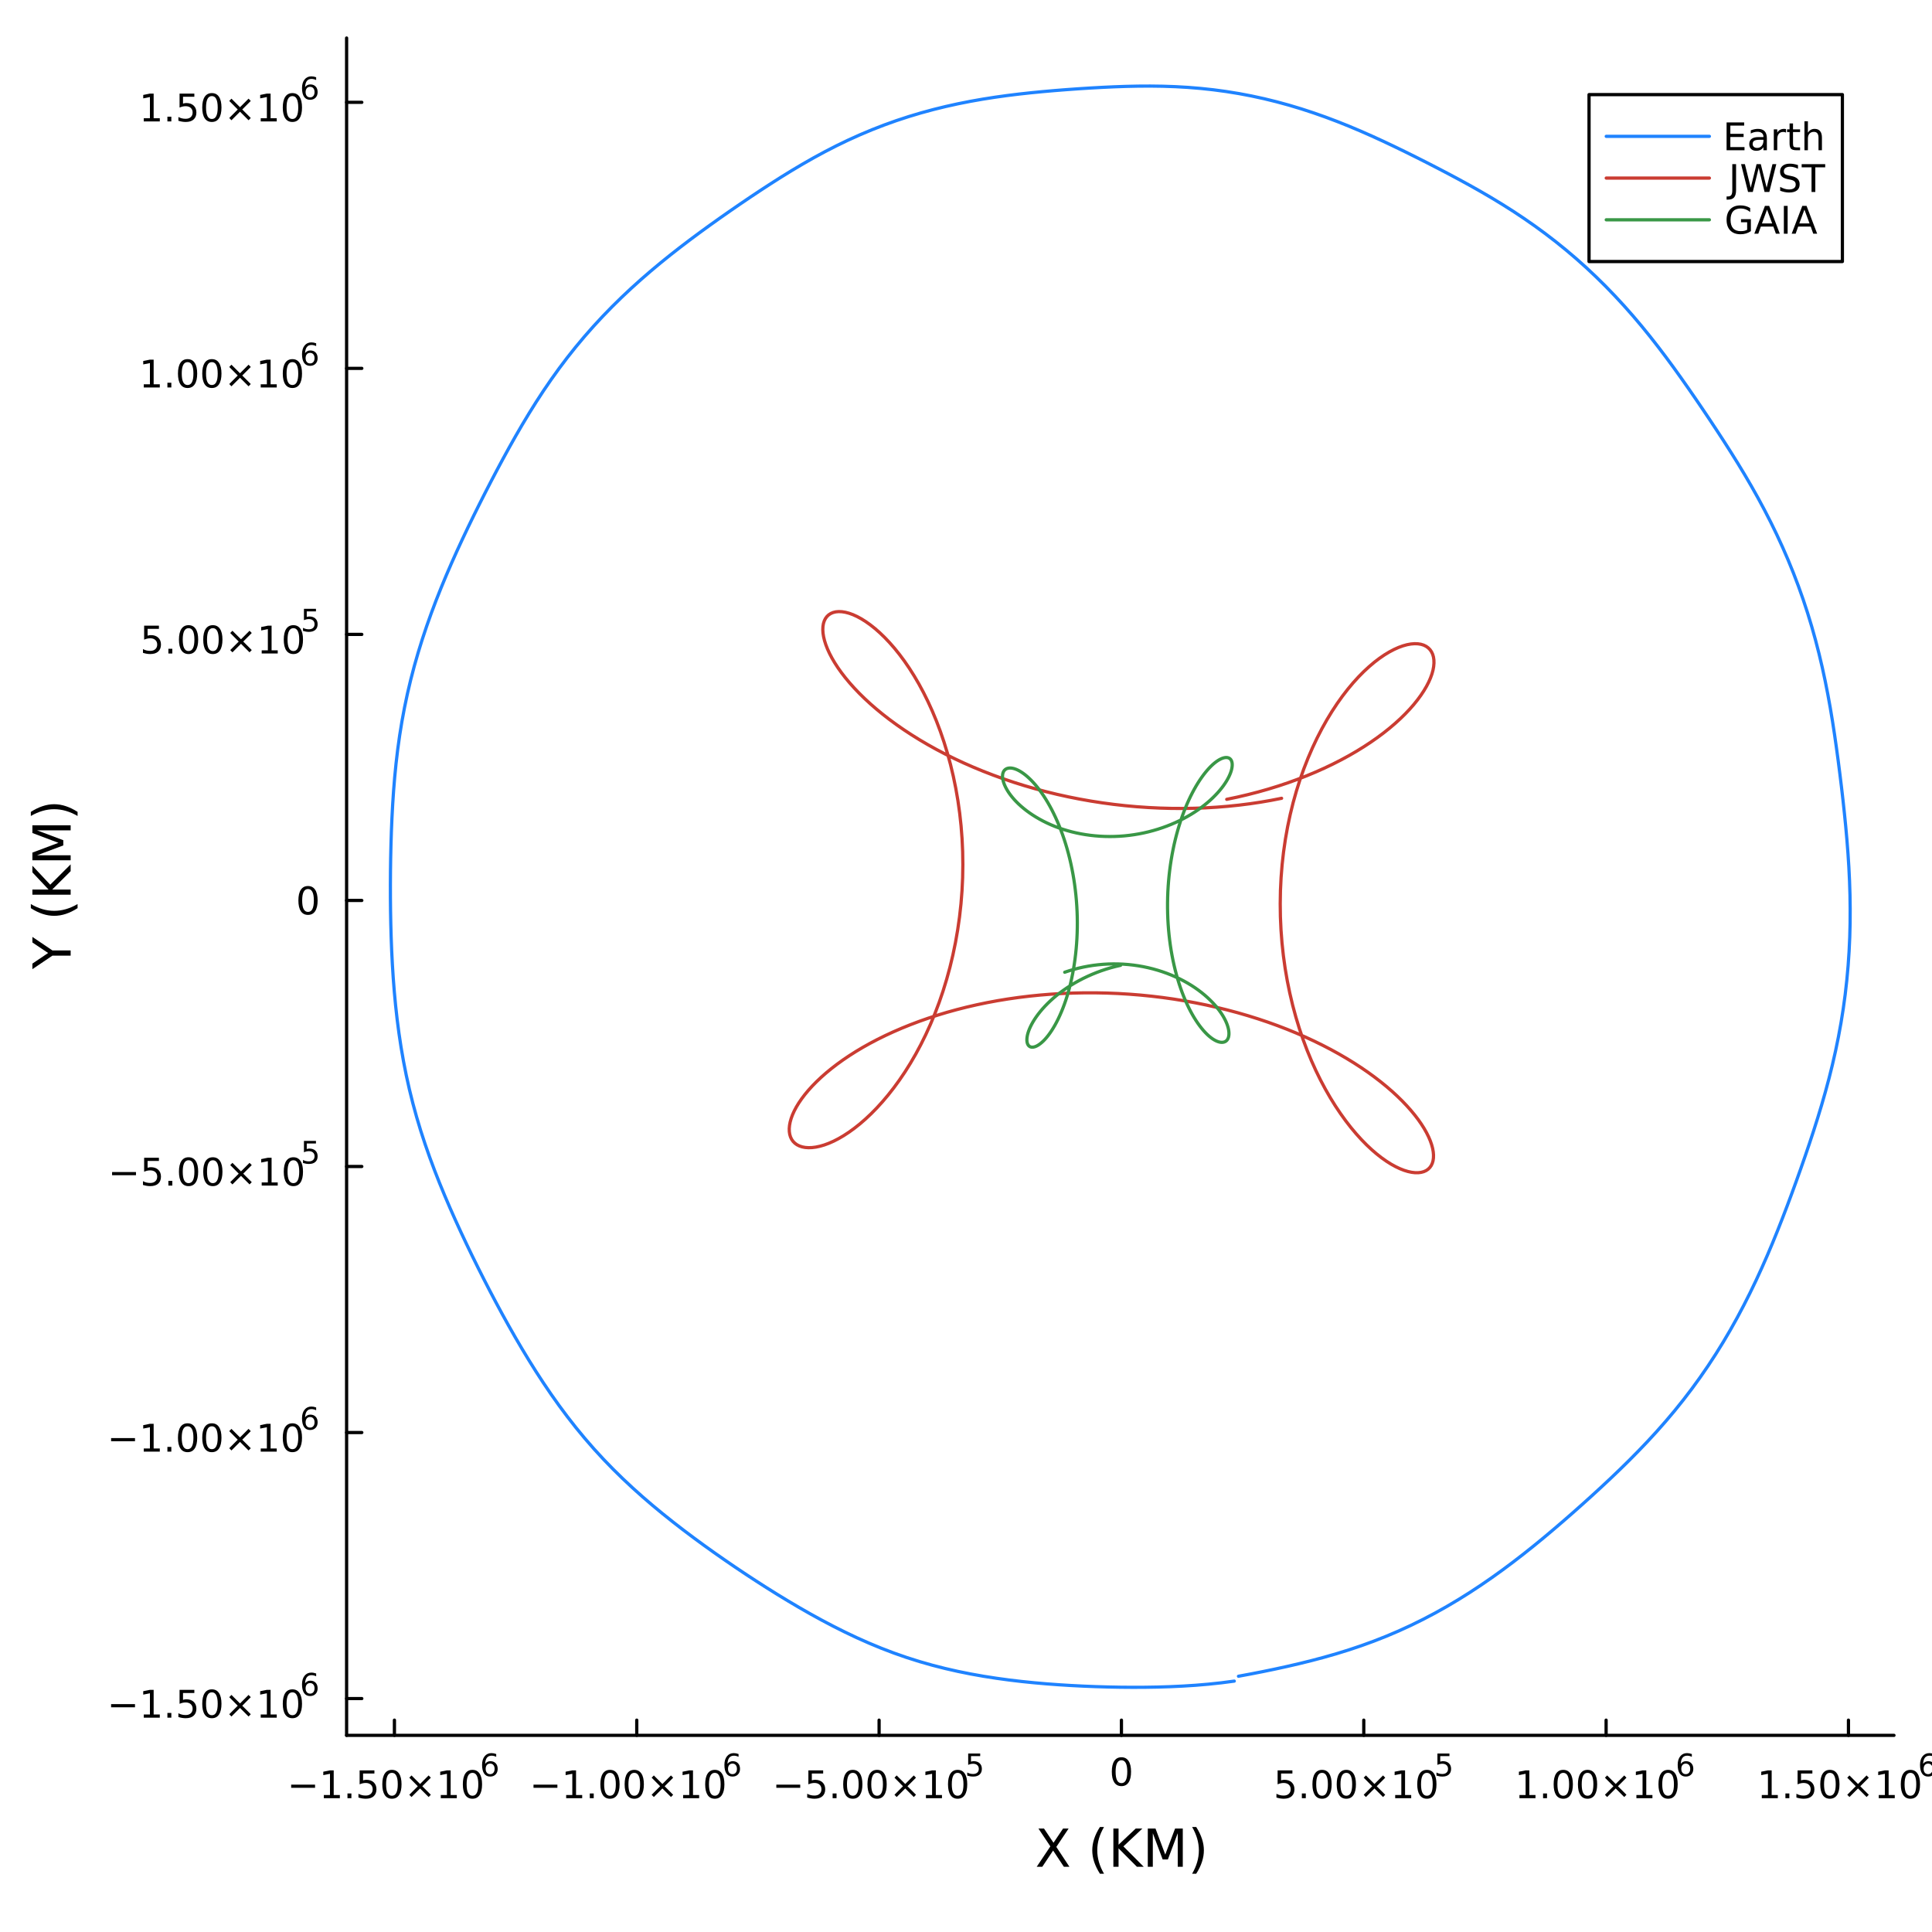 <?xml version="1.0" encoding="utf-8"?>
<svg xmlns="http://www.w3.org/2000/svg" xmlns:xlink="http://www.w3.org/1999/xlink" width="600" height="600" viewBox="0 0 2400 2400">
<defs>
  <clipPath id="clip310">
    <rect x="0" y="0" width="2400" height="2400"/>
  </clipPath>
</defs>
<defs>
  <clipPath id="clip311">
    <rect x="480" y="240" width="1681" height="1681"/>
  </clipPath>
</defs>
<defs>
  <clipPath id="clip312">
    <rect x="430" y="47" width="1923" height="2109"/>
  </clipPath>
</defs>
<polyline clip-path="url(#clip310)" style="stroke:#000000; stroke-linecap:round; stroke-linejoin:round; stroke-width:4; stroke-opacity:1; fill:none" points="430.562,2155.72 2352.76,2155.72 "/>
<polyline clip-path="url(#clip310)" style="stroke:#000000; stroke-linecap:round; stroke-linejoin:round; stroke-width:4; stroke-opacity:1; fill:none" points="489.968,2155.72 489.968,2136.82 "/>
<polyline clip-path="url(#clip310)" style="stroke:#000000; stroke-linecap:round; stroke-linejoin:round; stroke-width:4; stroke-opacity:1; fill:none" points="791.008,2155.72 791.008,2136.82 "/>
<polyline clip-path="url(#clip310)" style="stroke:#000000; stroke-linecap:round; stroke-linejoin:round; stroke-width:4; stroke-opacity:1; fill:none" points="1092.05,2155.72 1092.05,2136.82 "/>
<polyline clip-path="url(#clip310)" style="stroke:#000000; stroke-linecap:round; stroke-linejoin:round; stroke-width:4; stroke-opacity:1; fill:none" points="1393.09,2155.72 1393.09,2136.82 "/>
<polyline clip-path="url(#clip310)" style="stroke:#000000; stroke-linecap:round; stroke-linejoin:round; stroke-width:4; stroke-opacity:1; fill:none" points="1694.13,2155.72 1694.13,2136.82 "/>
<polyline clip-path="url(#clip310)" style="stroke:#000000; stroke-linecap:round; stroke-linejoin:round; stroke-width:4; stroke-opacity:1; fill:none" points="1995.17,2155.72 1995.17,2136.82 "/>
<polyline clip-path="url(#clip310)" style="stroke:#000000; stroke-linecap:round; stroke-linejoin:round; stroke-width:4; stroke-opacity:1; fill:none" points="2296.21,2155.72 2296.21,2136.82 "/>
<path clip-path="url(#clip310)" d="M361.696 2216.95 L391.372 2216.95 L391.372 2220.88 L361.696 2220.88 L361.696 2216.95 Z" fill="#000000" fill-rule="nonzero" fill-opacity="1" /><path clip-path="url(#clip310)" d="M402.275 2229.84 L409.914 2229.84 L409.914 2203.47 L401.604 2205.14 L401.604 2200.88 L409.867 2199.22 L414.543 2199.22 L414.543 2229.84 L422.182 2229.84 L422.182 2233.78 L402.275 2233.78 L402.275 2229.84 Z" fill="#000000" fill-rule="nonzero" fill-opacity="1" /><path clip-path="url(#clip310)" d="M431.627 2227.9 L436.511 2227.9 L436.511 2233.78 L431.627 2233.78 L431.627 2227.9 Z" fill="#000000" fill-rule="nonzero" fill-opacity="1" /><path clip-path="url(#clip310)" d="M446.742 2199.22 L465.099 2199.22 L465.099 2203.15 L451.025 2203.15 L451.025 2211.62 Q452.043 2211.28 453.062 2211.11 Q454.08 2210.93 455.099 2210.93 Q460.886 2210.93 464.265 2214.1 Q467.645 2217.27 467.645 2222.69 Q467.645 2228.27 464.173 2231.37 Q460.7 2234.45 454.381 2234.45 Q452.205 2234.45 449.937 2234.08 Q447.691 2233.71 445.284 2232.96 L445.284 2228.27 Q447.367 2229.4 449.589 2229.96 Q451.812 2230.51 454.288 2230.51 Q458.293 2230.51 460.631 2228.4 Q462.969 2226.3 462.969 2222.69 Q462.969 2219.08 460.631 2216.97 Q458.293 2214.86 454.288 2214.86 Q452.413 2214.86 450.538 2215.28 Q448.687 2215.7 446.742 2216.58 L446.742 2199.22 Z" fill="#000000" fill-rule="nonzero" fill-opacity="1" /><path clip-path="url(#clip310)" d="M486.858 2202.29 Q483.247 2202.29 481.418 2205.86 Q479.612 2209.4 479.612 2216.53 Q479.612 2223.64 481.418 2227.2 Q483.247 2230.74 486.858 2230.74 Q490.492 2230.74 492.298 2227.2 Q494.126 2223.64 494.126 2216.53 Q494.126 2209.4 492.298 2205.86 Q490.492 2202.29 486.858 2202.29 M486.858 2198.59 Q492.668 2198.59 495.723 2203.2 Q498.802 2207.78 498.802 2216.53 Q498.802 2225.26 495.723 2229.86 Q492.668 2234.45 486.858 2234.45 Q481.048 2234.45 477.969 2229.86 Q474.913 2225.26 474.913 2216.53 Q474.913 2207.78 477.969 2203.2 Q481.048 2198.59 486.858 2198.59 Z" fill="#000000" fill-rule="nonzero" fill-opacity="1" /><path clip-path="url(#clip310)" d="M535.191 2208.31 L524.612 2218.94 L535.191 2229.52 L532.436 2232.32 L521.811 2221.69 L511.186 2232.32 L508.455 2229.52 L519.01 2218.94 L508.455 2208.31 L511.186 2205.51 L521.811 2216.14 L532.436 2205.51 L535.191 2208.31 Z" fill="#000000" fill-rule="nonzero" fill-opacity="1" /><path clip-path="url(#clip310)" d="M547.552 2229.84 L555.191 2229.84 L555.191 2203.47 L546.881 2205.14 L546.881 2200.88 L555.144 2199.22 L559.82 2199.22 L559.82 2229.84 L567.459 2229.84 L567.459 2233.78 L547.552 2233.78 L547.552 2229.84 Z" fill="#000000" fill-rule="nonzero" fill-opacity="1" /><path clip-path="url(#clip310)" d="M586.903 2202.29 Q583.292 2202.29 581.464 2205.86 Q579.658 2209.4 579.658 2216.53 Q579.658 2223.64 581.464 2227.2 Q583.292 2230.74 586.903 2230.74 Q590.538 2230.74 592.343 2227.2 Q594.172 2223.64 594.172 2216.53 Q594.172 2209.4 592.343 2205.86 Q590.538 2202.29 586.903 2202.29 M586.903 2198.59 Q592.714 2198.59 595.769 2203.2 Q598.848 2207.78 598.848 2216.53 Q598.848 2225.26 595.769 2229.86 Q592.714 2234.45 586.903 2234.45 Q581.093 2234.45 578.015 2229.86 Q574.959 2225.26 574.959 2216.53 Q574.959 2207.78 578.015 2203.2 Q581.093 2198.59 586.903 2198.59 Z" fill="#000000" fill-rule="nonzero" fill-opacity="1" /><path clip-path="url(#clip310)" d="M608.872 2190.81 Q606.315 2190.81 604.81 2192.56 Q603.324 2194.31 603.324 2197.36 Q603.324 2200.38 604.81 2202.15 Q606.315 2203.9 608.872 2203.9 Q611.43 2203.9 612.916 2202.15 Q614.421 2200.38 614.421 2197.36 Q614.421 2194.31 612.916 2192.56 Q611.43 2190.81 608.872 2190.81 M616.414 2178.91 L616.414 2182.37 Q614.985 2181.69 613.518 2181.33 Q612.07 2180.97 610.64 2180.97 Q606.879 2180.97 604.885 2183.51 Q602.91 2186.05 602.628 2191.19 Q603.738 2189.55 605.412 2188.69 Q607.086 2187.8 609.098 2187.8 Q613.33 2187.8 615.775 2190.38 Q618.239 2192.94 618.239 2197.36 Q618.239 2201.68 615.681 2204.3 Q613.123 2206.91 608.872 2206.91 Q604.001 2206.91 601.425 2203.19 Q598.848 2199.44 598.848 2192.35 Q598.848 2185.69 602.008 2181.75 Q605.167 2177.78 610.49 2177.78 Q611.919 2177.78 613.367 2178.06 Q614.834 2178.34 616.414 2178.91 Z" fill="#000000" fill-rule="nonzero" fill-opacity="1" /><path clip-path="url(#clip310)" d="M662.736 2216.95 L692.412 2216.95 L692.412 2220.88 L662.736 2220.88 L662.736 2216.95 Z" fill="#000000" fill-rule="nonzero" fill-opacity="1" /><path clip-path="url(#clip310)" d="M703.315 2229.84 L710.954 2229.84 L710.954 2203.47 L702.644 2205.14 L702.644 2200.88 L710.907 2199.22 L715.583 2199.22 L715.583 2229.84 L723.222 2229.84 L723.222 2233.78 L703.315 2233.78 L703.315 2229.84 Z" fill="#000000" fill-rule="nonzero" fill-opacity="1" /><path clip-path="url(#clip310)" d="M732.667 2227.9 L737.551 2227.9 L737.551 2233.78 L732.667 2233.78 L732.667 2227.9 Z" fill="#000000" fill-rule="nonzero" fill-opacity="1" /><path clip-path="url(#clip310)" d="M757.736 2202.29 Q754.125 2202.29 752.296 2205.86 Q750.491 2209.4 750.491 2216.53 Q750.491 2223.64 752.296 2227.2 Q754.125 2230.74 757.736 2230.74 Q761.37 2230.74 763.176 2227.2 Q765.004 2223.64 765.004 2216.53 Q765.004 2209.4 763.176 2205.86 Q761.37 2202.29 757.736 2202.29 M757.736 2198.59 Q763.546 2198.59 766.602 2203.2 Q769.68 2207.78 769.68 2216.53 Q769.68 2225.26 766.602 2229.86 Q763.546 2234.45 757.736 2234.45 Q751.926 2234.45 748.847 2229.86 Q745.792 2225.26 745.792 2216.53 Q745.792 2207.78 748.847 2203.2 Q751.926 2198.59 757.736 2198.59 Z" fill="#000000" fill-rule="nonzero" fill-opacity="1" /><path clip-path="url(#clip310)" d="M787.898 2202.29 Q784.287 2202.29 782.458 2205.86 Q780.652 2209.4 780.652 2216.53 Q780.652 2223.64 782.458 2227.2 Q784.287 2230.74 787.898 2230.74 Q791.532 2230.74 793.338 2227.2 Q795.166 2223.64 795.166 2216.53 Q795.166 2209.4 793.338 2205.86 Q791.532 2202.29 787.898 2202.29 M787.898 2198.59 Q793.708 2198.59 796.763 2203.2 Q799.842 2207.78 799.842 2216.53 Q799.842 2225.26 796.763 2229.86 Q793.708 2234.45 787.898 2234.45 Q782.088 2234.45 779.009 2229.86 Q775.953 2225.26 775.953 2216.53 Q775.953 2207.78 779.009 2203.2 Q782.088 2198.59 787.898 2198.59 Z" fill="#000000" fill-rule="nonzero" fill-opacity="1" /><path clip-path="url(#clip310)" d="M836.231 2208.31 L825.652 2218.94 L836.231 2229.52 L833.476 2232.32 L822.851 2221.69 L812.226 2232.32 L809.495 2229.52 L820.05 2218.94 L809.495 2208.31 L812.226 2205.51 L822.851 2216.14 L833.476 2205.51 L836.231 2208.31 Z" fill="#000000" fill-rule="nonzero" fill-opacity="1" /><path clip-path="url(#clip310)" d="M848.592 2229.84 L856.231 2229.84 L856.231 2203.47 L847.921 2205.14 L847.921 2200.88 L856.184 2199.22 L860.86 2199.22 L860.86 2229.84 L868.499 2229.84 L868.499 2233.78 L848.592 2233.78 L848.592 2229.84 Z" fill="#000000" fill-rule="nonzero" fill-opacity="1" /><path clip-path="url(#clip310)" d="M887.944 2202.29 Q884.332 2202.29 882.504 2205.86 Q880.698 2209.4 880.698 2216.53 Q880.698 2223.64 882.504 2227.2 Q884.332 2230.74 887.944 2230.74 Q891.578 2230.74 893.383 2227.2 Q895.212 2223.64 895.212 2216.53 Q895.212 2209.4 893.383 2205.86 Q891.578 2202.29 887.944 2202.29 M887.944 2198.59 Q893.754 2198.59 896.809 2203.2 Q899.888 2207.78 899.888 2216.53 Q899.888 2225.26 896.809 2229.86 Q893.754 2234.45 887.944 2234.45 Q882.133 2234.45 879.055 2229.86 Q875.999 2225.26 875.999 2216.53 Q875.999 2207.78 879.055 2203.2 Q882.133 2198.59 887.944 2198.59 Z" fill="#000000" fill-rule="nonzero" fill-opacity="1" /><path clip-path="url(#clip310)" d="M909.912 2190.81 Q907.355 2190.81 905.85 2192.56 Q904.364 2194.31 904.364 2197.36 Q904.364 2200.38 905.85 2202.15 Q907.355 2203.9 909.912 2203.9 Q912.47 2203.9 913.956 2202.15 Q915.461 2200.38 915.461 2197.36 Q915.461 2194.31 913.956 2192.56 Q912.47 2190.81 909.912 2190.81 M917.454 2178.91 L917.454 2182.37 Q916.025 2181.69 914.558 2181.33 Q913.11 2180.97 911.68 2180.97 Q907.919 2180.97 905.925 2183.51 Q903.95 2186.05 903.668 2191.19 Q904.778 2189.55 906.452 2188.69 Q908.126 2187.8 910.138 2187.8 Q914.37 2187.8 916.815 2190.38 Q919.279 2192.94 919.279 2197.36 Q919.279 2201.68 916.721 2204.3 Q914.163 2206.91 909.912 2206.91 Q905.041 2206.91 902.465 2203.19 Q899.888 2199.44 899.888 2192.35 Q899.888 2185.69 903.048 2181.75 Q906.207 2177.78 911.53 2177.78 Q912.959 2177.78 914.408 2178.06 Q915.875 2178.34 917.454 2178.91 Z" fill="#000000" fill-rule="nonzero" fill-opacity="1" /><path clip-path="url(#clip310)" d="M964.388 2216.95 L994.064 2216.95 L994.064 2220.88 L964.388 2220.88 L964.388 2216.95 Z" fill="#000000" fill-rule="nonzero" fill-opacity="1" /><path clip-path="url(#clip310)" d="M1004.2 2199.22 L1022.56 2199.22 L1022.56 2203.15 L1008.48 2203.15 L1008.48 2211.62 Q1009.5 2211.28 1010.52 2211.11 Q1011.54 2210.93 1012.56 2210.93 Q1018.35 2210.93 1021.73 2214.1 Q1025.11 2217.27 1025.11 2222.69 Q1025.11 2228.27 1021.63 2231.37 Q1018.16 2234.45 1011.84 2234.45 Q1009.67 2234.45 1007.4 2234.08 Q1005.15 2233.71 1002.74 2232.96 L1002.74 2228.27 Q1004.83 2229.4 1007.05 2229.96 Q1009.27 2230.51 1011.75 2230.51 Q1015.75 2230.51 1018.09 2228.4 Q1020.43 2226.3 1020.43 2222.69 Q1020.43 2219.08 1018.09 2216.97 Q1015.75 2214.86 1011.75 2214.86 Q1009.87 2214.86 1008 2215.28 Q1006.15 2215.7 1004.2 2216.58 L1004.2 2199.22 Z" fill="#000000" fill-rule="nonzero" fill-opacity="1" /><path clip-path="url(#clip310)" d="M1034.32 2227.9 L1039.2 2227.9 L1039.2 2233.78 L1034.32 2233.78 L1034.32 2227.9 Z" fill="#000000" fill-rule="nonzero" fill-opacity="1" /><path clip-path="url(#clip310)" d="M1059.39 2202.29 Q1055.78 2202.29 1053.95 2205.86 Q1052.14 2209.4 1052.14 2216.53 Q1052.14 2223.64 1053.95 2227.2 Q1055.78 2230.74 1059.39 2230.74 Q1063.02 2230.74 1064.83 2227.2 Q1066.66 2223.64 1066.66 2216.53 Q1066.66 2209.4 1064.83 2205.86 Q1063.02 2202.29 1059.39 2202.29 M1059.39 2198.59 Q1065.2 2198.59 1068.25 2203.2 Q1071.33 2207.78 1071.33 2216.53 Q1071.33 2225.26 1068.25 2229.86 Q1065.2 2234.45 1059.39 2234.45 Q1053.58 2234.45 1050.5 2229.86 Q1047.44 2225.26 1047.44 2216.53 Q1047.44 2207.78 1050.5 2203.2 Q1053.58 2198.59 1059.39 2198.59 Z" fill="#000000" fill-rule="nonzero" fill-opacity="1" /><path clip-path="url(#clip310)" d="M1089.55 2202.29 Q1085.94 2202.29 1084.11 2205.86 Q1082.3 2209.4 1082.3 2216.53 Q1082.3 2223.64 1084.11 2227.2 Q1085.94 2230.74 1089.55 2230.74 Q1093.18 2230.74 1094.99 2227.2 Q1096.82 2223.64 1096.82 2216.53 Q1096.82 2209.4 1094.99 2205.86 Q1093.18 2202.29 1089.55 2202.29 M1089.55 2198.59 Q1095.36 2198.59 1098.41 2203.2 Q1101.49 2207.78 1101.49 2216.53 Q1101.49 2225.26 1098.41 2229.86 Q1095.36 2234.45 1089.55 2234.45 Q1083.74 2234.45 1080.66 2229.86 Q1077.6 2225.26 1077.6 2216.53 Q1077.6 2207.78 1080.66 2203.2 Q1083.74 2198.59 1089.55 2198.59 Z" fill="#000000" fill-rule="nonzero" fill-opacity="1" /><path clip-path="url(#clip310)" d="M1137.88 2208.31 L1127.3 2218.94 L1137.88 2229.52 L1135.13 2232.32 L1124.5 2221.69 L1113.88 2232.32 L1111.15 2229.52 L1121.7 2218.94 L1111.15 2208.31 L1113.88 2205.51 L1124.5 2216.14 L1135.13 2205.51 L1137.88 2208.31 Z" fill="#000000" fill-rule="nonzero" fill-opacity="1" /><path clip-path="url(#clip310)" d="M1150.24 2229.84 L1157.88 2229.84 L1157.88 2203.47 L1149.57 2205.14 L1149.57 2200.88 L1157.84 2199.22 L1162.51 2199.22 L1162.51 2229.84 L1170.15 2229.84 L1170.15 2233.78 L1150.24 2233.78 L1150.24 2229.84 Z" fill="#000000" fill-rule="nonzero" fill-opacity="1" /><path clip-path="url(#clip310)" d="M1189.59 2202.29 Q1185.98 2202.29 1184.16 2205.86 Q1182.35 2209.4 1182.35 2216.53 Q1182.35 2223.64 1184.16 2227.2 Q1185.98 2230.74 1189.59 2230.74 Q1193.23 2230.74 1195.03 2227.2 Q1196.86 2223.64 1196.86 2216.53 Q1196.86 2209.4 1195.03 2205.86 Q1193.23 2202.29 1189.59 2202.29 M1189.59 2198.59 Q1195.41 2198.59 1198.46 2203.2 Q1201.54 2207.78 1201.54 2216.53 Q1201.54 2225.26 1198.46 2229.86 Q1195.41 2234.45 1189.59 2234.45 Q1183.78 2234.45 1180.71 2229.86 Q1177.65 2225.26 1177.65 2216.53 Q1177.65 2207.78 1180.71 2203.2 Q1183.78 2198.59 1189.59 2198.59 Z" fill="#000000" fill-rule="nonzero" fill-opacity="1" /><path clip-path="url(#clip310)" d="M1202.72 2178.28 L1217.64 2178.28 L1217.64 2181.48 L1206.2 2181.48 L1206.2 2188.37 Q1207.03 2188.08 1207.86 2187.95 Q1208.69 2187.8 1209.51 2187.8 Q1214.22 2187.8 1216.96 2190.38 Q1219.71 2192.95 1219.71 2197.36 Q1219.71 2201.89 1216.89 2204.41 Q1214.07 2206.91 1208.93 2206.91 Q1207.16 2206.91 1205.32 2206.61 Q1203.5 2206.31 1201.54 2205.71 L1201.54 2201.89 Q1203.23 2202.81 1205.04 2203.26 Q1206.84 2203.71 1208.86 2203.71 Q1212.11 2203.71 1214.01 2202 Q1215.91 2200.29 1215.91 2197.36 Q1215.91 2194.42 1214.01 2192.71 Q1212.11 2191 1208.86 2191 Q1207.33 2191 1205.81 2191.34 Q1204.3 2191.68 1202.72 2192.39 L1202.72 2178.28 Z" fill="#000000" fill-rule="nonzero" fill-opacity="1" /><path clip-path="url(#clip310)" d="M1393.09 2186.63 Q1389.48 2186.63 1387.65 2190.2 Q1385.84 2193.74 1385.84 2200.87 Q1385.84 2207.98 1387.65 2211.54 Q1389.48 2215.08 1393.09 2215.08 Q1396.72 2215.08 1398.53 2211.54 Q1400.36 2207.98 1400.36 2200.87 Q1400.36 2193.74 1398.53 2190.2 Q1396.72 2186.63 1393.09 2186.63 M1393.09 2182.93 Q1398.9 2182.93 1401.95 2187.54 Q1405.03 2192.12 1405.03 2200.87 Q1405.03 2209.6 1401.95 2214.2 Q1398.9 2218.79 1393.09 2218.79 Q1387.28 2218.79 1384.2 2214.2 Q1381.14 2209.6 1381.14 2200.87 Q1381.14 2192.12 1384.2 2187.54 Q1387.28 2182.93 1393.09 2182.93 Z" fill="#000000" fill-rule="nonzero" fill-opacity="1" /><path clip-path="url(#clip310)" d="M1587.1 2199.22 L1605.46 2199.22 L1605.46 2203.15 L1591.39 2203.15 L1591.39 2211.62 Q1592.41 2211.28 1593.42 2211.11 Q1594.44 2210.93 1595.46 2210.93 Q1601.25 2210.93 1604.63 2214.1 Q1608.01 2217.27 1608.01 2222.69 Q1608.01 2228.27 1604.53 2231.37 Q1601.06 2234.45 1594.74 2234.45 Q1592.57 2234.45 1590.3 2234.08 Q1588.05 2233.71 1585.65 2232.96 L1585.65 2228.27 Q1587.73 2229.4 1589.95 2229.96 Q1592.17 2230.51 1594.65 2230.51 Q1598.66 2230.51 1600.99 2228.4 Q1603.33 2226.3 1603.33 2222.69 Q1603.33 2219.08 1600.99 2216.97 Q1598.66 2214.86 1594.65 2214.86 Q1592.78 2214.86 1590.9 2215.28 Q1589.05 2215.7 1587.1 2216.58 L1587.1 2199.22 Z" fill="#000000" fill-rule="nonzero" fill-opacity="1" /><path clip-path="url(#clip310)" d="M1617.22 2227.9 L1622.1 2227.9 L1622.1 2233.78 L1617.22 2233.78 L1617.22 2227.9 Z" fill="#000000" fill-rule="nonzero" fill-opacity="1" /><path clip-path="url(#clip310)" d="M1642.29 2202.29 Q1638.68 2202.29 1636.85 2205.86 Q1635.04 2209.4 1635.04 2216.53 Q1635.04 2223.64 1636.85 2227.2 Q1638.68 2230.74 1642.29 2230.74 Q1645.92 2230.74 1647.73 2227.2 Q1649.56 2223.64 1649.56 2216.53 Q1649.56 2209.4 1647.73 2205.86 Q1645.92 2202.29 1642.29 2202.29 M1642.29 2198.59 Q1648.1 2198.59 1651.15 2203.2 Q1654.23 2207.78 1654.23 2216.53 Q1654.23 2225.26 1651.15 2229.86 Q1648.1 2234.45 1642.29 2234.45 Q1636.48 2234.45 1633.4 2229.86 Q1630.34 2225.26 1630.34 2216.53 Q1630.34 2207.78 1633.4 2203.2 Q1636.48 2198.59 1642.29 2198.59 Z" fill="#000000" fill-rule="nonzero" fill-opacity="1" /><path clip-path="url(#clip310)" d="M1672.45 2202.29 Q1668.84 2202.29 1667.01 2205.86 Q1665.21 2209.4 1665.21 2216.53 Q1665.21 2223.64 1667.01 2227.2 Q1668.84 2230.74 1672.45 2230.74 Q1676.09 2230.74 1677.89 2227.2 Q1679.72 2223.64 1679.72 2216.53 Q1679.72 2209.4 1677.89 2205.86 Q1676.09 2202.29 1672.45 2202.29 M1672.45 2198.59 Q1678.26 2198.59 1681.32 2203.2 Q1684.4 2207.78 1684.4 2216.53 Q1684.4 2225.26 1681.32 2229.86 Q1678.26 2234.45 1672.45 2234.45 Q1666.64 2234.45 1663.56 2229.86 Q1660.51 2225.26 1660.51 2216.53 Q1660.51 2207.78 1663.56 2203.2 Q1666.64 2198.59 1672.45 2198.59 Z" fill="#000000" fill-rule="nonzero" fill-opacity="1" /><path clip-path="url(#clip310)" d="M1720.78 2208.31 L1710.21 2218.94 L1720.78 2229.52 L1718.03 2232.32 L1707.4 2221.69 L1696.78 2232.32 L1694.05 2229.52 L1704.6 2218.94 L1694.05 2208.31 L1696.78 2205.51 L1707.4 2216.14 L1718.03 2205.51 L1720.78 2208.31 Z" fill="#000000" fill-rule="nonzero" fill-opacity="1" /><path clip-path="url(#clip310)" d="M1733.15 2229.84 L1740.78 2229.84 L1740.78 2203.47 L1732.47 2205.14 L1732.47 2200.88 L1740.74 2199.22 L1745.41 2199.22 L1745.41 2229.84 L1753.05 2229.84 L1753.05 2233.78 L1733.15 2233.78 L1733.15 2229.84 Z" fill="#000000" fill-rule="nonzero" fill-opacity="1" /><path clip-path="url(#clip310)" d="M1772.5 2202.29 Q1768.89 2202.29 1767.06 2205.86 Q1765.25 2209.4 1765.25 2216.53 Q1765.25 2223.64 1767.06 2227.2 Q1768.89 2230.74 1772.5 2230.74 Q1776.13 2230.74 1777.94 2227.2 Q1779.77 2223.64 1779.77 2216.53 Q1779.77 2209.4 1777.94 2205.86 Q1776.13 2202.29 1772.5 2202.29 M1772.5 2198.59 Q1778.31 2198.59 1781.36 2203.2 Q1784.44 2207.78 1784.44 2216.53 Q1784.44 2225.26 1781.36 2229.86 Q1778.31 2234.45 1772.5 2234.45 Q1766.69 2234.45 1763.61 2229.86 Q1760.55 2225.26 1760.55 2216.53 Q1760.55 2207.78 1763.61 2203.2 Q1766.69 2198.59 1772.5 2198.59 Z" fill="#000000" fill-rule="nonzero" fill-opacity="1" /><path clip-path="url(#clip310)" d="M1785.63 2178.28 L1800.54 2178.28 L1800.54 2181.48 L1789.11 2181.48 L1789.11 2188.37 Q1789.93 2188.08 1790.76 2187.95 Q1791.59 2187.8 1792.42 2187.8 Q1797.12 2187.8 1799.86 2190.38 Q1802.61 2192.95 1802.61 2197.36 Q1802.61 2201.89 1799.79 2204.41 Q1796.97 2206.91 1791.83 2206.91 Q1790.06 2206.91 1788.22 2206.61 Q1786.4 2206.31 1784.44 2205.71 L1784.44 2201.89 Q1786.13 2202.81 1787.94 2203.26 Q1789.75 2203.71 1791.76 2203.71 Q1795.01 2203.71 1796.91 2202 Q1798.81 2200.29 1798.81 2197.36 Q1798.81 2194.42 1796.91 2192.71 Q1795.01 2191 1791.76 2191 Q1790.23 2191 1788.71 2191.34 Q1787.21 2191.68 1785.63 2192.39 L1785.63 2178.28 Z" fill="#000000" fill-rule="nonzero" fill-opacity="1" /><path clip-path="url(#clip310)" d="M1887.52 2229.84 L1895.16 2229.84 L1895.16 2203.47 L1886.85 2205.14 L1886.85 2200.88 L1895.11 2199.22 L1899.79 2199.22 L1899.79 2229.84 L1907.43 2229.84 L1907.43 2233.78 L1887.52 2233.78 L1887.52 2229.84 Z" fill="#000000" fill-rule="nonzero" fill-opacity="1" /><path clip-path="url(#clip310)" d="M1916.87 2227.9 L1921.76 2227.9 L1921.76 2233.78 L1916.87 2233.78 L1916.87 2227.9 Z" fill="#000000" fill-rule="nonzero" fill-opacity="1" /><path clip-path="url(#clip310)" d="M1941.94 2202.29 Q1938.33 2202.29 1936.5 2205.86 Q1934.7 2209.4 1934.7 2216.53 Q1934.7 2223.64 1936.5 2227.2 Q1938.33 2230.74 1941.94 2230.74 Q1945.58 2230.74 1947.38 2227.2 Q1949.21 2223.64 1949.21 2216.53 Q1949.21 2209.4 1947.38 2205.86 Q1945.58 2202.29 1941.94 2202.29 M1941.94 2198.59 Q1947.75 2198.59 1950.81 2203.2 Q1953.89 2207.78 1953.89 2216.53 Q1953.89 2225.26 1950.81 2229.86 Q1947.75 2234.45 1941.94 2234.45 Q1936.13 2234.45 1933.05 2229.86 Q1930 2225.26 1930 2216.53 Q1930 2207.78 1933.05 2203.2 Q1936.13 2198.59 1941.94 2198.59 Z" fill="#000000" fill-rule="nonzero" fill-opacity="1" /><path clip-path="url(#clip310)" d="M1972.1 2202.29 Q1968.49 2202.29 1966.66 2205.86 Q1964.86 2209.4 1964.86 2216.53 Q1964.86 2223.64 1966.66 2227.2 Q1968.49 2230.74 1972.1 2230.74 Q1975.74 2230.74 1977.54 2227.2 Q1979.37 2223.64 1979.37 2216.53 Q1979.37 2209.4 1977.54 2205.86 Q1975.74 2202.29 1972.1 2202.29 M1972.1 2198.59 Q1977.91 2198.59 1980.97 2203.2 Q1984.05 2207.78 1984.05 2216.53 Q1984.05 2225.26 1980.97 2229.86 Q1977.91 2234.45 1972.1 2234.45 Q1966.29 2234.45 1963.22 2229.86 Q1960.16 2225.26 1960.16 2216.53 Q1960.16 2207.78 1963.22 2203.2 Q1966.29 2198.59 1972.1 2198.59 Z" fill="#000000" fill-rule="nonzero" fill-opacity="1" /><path clip-path="url(#clip310)" d="M2020.44 2208.31 L2009.86 2218.94 L2020.44 2229.52 L2017.68 2232.32 L2007.06 2221.69 L1996.43 2232.32 L1993.7 2229.52 L2004.26 2218.94 L1993.7 2208.31 L1996.43 2205.51 L2007.06 2216.14 L2017.68 2205.51 L2020.44 2208.31 Z" fill="#000000" fill-rule="nonzero" fill-opacity="1" /><path clip-path="url(#clip310)" d="M2032.8 2229.84 L2040.44 2229.84 L2040.44 2203.47 L2032.13 2205.14 L2032.13 2200.88 L2040.39 2199.22 L2045.07 2199.22 L2045.07 2229.84 L2052.71 2229.84 L2052.71 2233.78 L2032.8 2233.78 L2032.8 2229.84 Z" fill="#000000" fill-rule="nonzero" fill-opacity="1" /><path clip-path="url(#clip310)" d="M2072.15 2202.29 Q2068.54 2202.29 2066.71 2205.86 Q2064.9 2209.4 2064.9 2216.53 Q2064.9 2223.64 2066.71 2227.2 Q2068.54 2230.74 2072.15 2230.74 Q2075.78 2230.74 2077.59 2227.2 Q2079.42 2223.64 2079.42 2216.53 Q2079.42 2209.4 2077.59 2205.86 Q2075.78 2202.29 2072.15 2202.29 M2072.15 2198.59 Q2077.96 2198.59 2081.02 2203.2 Q2084.09 2207.78 2084.09 2216.53 Q2084.09 2225.26 2081.02 2229.86 Q2077.96 2234.45 2072.15 2234.45 Q2066.34 2234.45 2063.26 2229.86 Q2060.21 2225.26 2060.21 2216.53 Q2060.21 2207.78 2063.26 2203.2 Q2066.34 2198.59 2072.15 2198.59 Z" fill="#000000" fill-rule="nonzero" fill-opacity="1" /><path clip-path="url(#clip310)" d="M2094.12 2190.81 Q2091.56 2190.81 2090.06 2192.56 Q2088.57 2194.31 2088.57 2197.36 Q2088.57 2200.38 2090.06 2202.15 Q2091.56 2203.9 2094.12 2203.9 Q2096.68 2203.9 2098.16 2202.15 Q2099.67 2200.38 2099.67 2197.36 Q2099.67 2194.31 2098.16 2192.56 Q2096.68 2190.81 2094.12 2190.81 M2101.66 2178.91 L2101.66 2182.37 Q2100.23 2181.69 2098.76 2181.33 Q2097.32 2180.97 2095.89 2180.97 Q2092.13 2180.97 2090.13 2183.51 Q2088.16 2186.05 2087.87 2191.19 Q2088.98 2189.55 2090.66 2188.69 Q2092.33 2187.8 2094.34 2187.8 Q2098.58 2187.8 2101.02 2190.38 Q2103.49 2192.94 2103.49 2197.36 Q2103.49 2201.68 2100.93 2204.3 Q2098.37 2206.91 2094.12 2206.91 Q2089.25 2206.91 2086.67 2203.19 Q2084.09 2199.44 2084.09 2192.35 Q2084.09 2185.69 2087.25 2181.75 Q2090.41 2177.78 2095.74 2177.78 Q2097.17 2177.78 2098.61 2178.06 Q2100.08 2178.34 2101.66 2178.91 Z" fill="#000000" fill-rule="nonzero" fill-opacity="1" /><path clip-path="url(#clip310)" d="M2188.56 2229.84 L2196.2 2229.84 L2196.2 2203.47 L2187.89 2205.14 L2187.89 2200.88 L2196.15 2199.22 L2200.83 2199.22 L2200.83 2229.84 L2208.47 2229.84 L2208.47 2233.78 L2188.56 2233.78 L2188.56 2229.84 Z" fill="#000000" fill-rule="nonzero" fill-opacity="1" /><path clip-path="url(#clip310)" d="M2217.91 2227.9 L2222.8 2227.9 L2222.8 2233.78 L2217.91 2233.78 L2217.91 2227.9 Z" fill="#000000" fill-rule="nonzero" fill-opacity="1" /><path clip-path="url(#clip310)" d="M2233.03 2199.22 L2251.39 2199.22 L2251.39 2203.15 L2237.31 2203.15 L2237.31 2211.62 Q2238.33 2211.28 2239.35 2211.11 Q2240.37 2210.93 2241.39 2210.93 Q2247.17 2210.93 2250.55 2214.1 Q2253.93 2217.27 2253.93 2222.69 Q2253.93 2228.27 2250.46 2231.37 Q2246.99 2234.45 2240.67 2234.45 Q2238.49 2234.45 2236.22 2234.08 Q2233.98 2233.71 2231.57 2232.96 L2231.57 2228.27 Q2233.65 2229.4 2235.88 2229.96 Q2238.1 2230.51 2240.58 2230.51 Q2244.58 2230.51 2246.92 2228.4 Q2249.26 2226.3 2249.26 2222.69 Q2249.26 2219.08 2246.92 2216.97 Q2244.58 2214.86 2240.58 2214.86 Q2238.7 2214.86 2236.83 2215.28 Q2234.97 2215.7 2233.03 2216.58 L2233.03 2199.22 Z" fill="#000000" fill-rule="nonzero" fill-opacity="1" /><path clip-path="url(#clip310)" d="M2273.14 2202.29 Q2269.53 2202.29 2267.7 2205.86 Q2265.9 2209.4 2265.9 2216.53 Q2265.9 2223.64 2267.7 2227.2 Q2269.53 2230.74 2273.14 2230.74 Q2276.78 2230.74 2278.58 2227.2 Q2280.41 2223.64 2280.41 2216.53 Q2280.41 2209.4 2278.58 2205.86 Q2276.78 2202.29 2273.14 2202.29 M2273.14 2198.59 Q2278.95 2198.59 2282.01 2203.2 Q2285.09 2207.78 2285.09 2216.53 Q2285.09 2225.26 2282.01 2229.86 Q2278.95 2234.45 2273.14 2234.45 Q2267.33 2234.45 2264.26 2229.86 Q2261.2 2225.26 2261.2 2216.53 Q2261.2 2207.78 2264.26 2203.2 Q2267.33 2198.59 2273.14 2198.59 Z" fill="#000000" fill-rule="nonzero" fill-opacity="1" /><path clip-path="url(#clip310)" d="M2321.48 2208.31 L2310.9 2218.94 L2321.48 2229.52 L2318.72 2232.32 L2308.1 2221.69 L2297.47 2232.32 L2294.74 2229.52 L2305.3 2218.94 L2294.74 2208.31 L2297.47 2205.51 L2308.1 2216.14 L2318.72 2205.51 L2321.48 2208.31 Z" fill="#000000" fill-rule="nonzero" fill-opacity="1" /><path clip-path="url(#clip310)" d="M2333.84 2229.84 L2341.48 2229.84 L2341.48 2203.47 L2333.17 2205.14 L2333.17 2200.88 L2341.43 2199.22 L2346.11 2199.22 L2346.11 2229.84 L2353.75 2229.84 L2353.75 2233.78 L2333.84 2233.78 L2333.84 2229.84 Z" fill="#000000" fill-rule="nonzero" fill-opacity="1" /><path clip-path="url(#clip310)" d="M2373.19 2202.29 Q2369.58 2202.29 2367.75 2205.86 Q2365.94 2209.4 2365.94 2216.53 Q2365.94 2223.64 2367.75 2227.2 Q2369.58 2230.74 2373.19 2230.74 Q2376.82 2230.74 2378.63 2227.2 Q2380.46 2223.64 2380.46 2216.53 Q2380.46 2209.4 2378.63 2205.86 Q2376.82 2202.29 2373.19 2202.29 M2373.19 2198.59 Q2379 2198.59 2382.06 2203.2 Q2385.13 2207.78 2385.13 2216.53 Q2385.13 2225.26 2382.06 2229.86 Q2379 2234.45 2373.19 2234.45 Q2367.38 2234.45 2364.3 2229.86 Q2361.25 2225.26 2361.25 2216.53 Q2361.25 2207.78 2364.3 2203.2 Q2367.38 2198.59 2373.19 2198.59 Z" fill="#000000" fill-rule="nonzero" fill-opacity="1" /><path clip-path="url(#clip310)" d="M2395.16 2190.81 Q2392.6 2190.81 2391.1 2192.56 Q2389.61 2194.31 2389.61 2197.36 Q2389.61 2200.38 2391.1 2202.15 Q2392.6 2203.9 2395.16 2203.9 Q2397.72 2203.9 2399.2 2202.15 Q2400.71 2200.38 2400.71 2197.36 Q2400.71 2194.31 2399.2 2192.56 Q2397.72 2190.81 2395.16 2190.81 M2402.7 2178.91 L2402.7 2182.37 Q2401.27 2181.69 2399.8 2181.33 Q2398.36 2180.97 2396.93 2180.97 Q2393.17 2180.97 2391.17 2183.51 Q2389.2 2186.05 2388.92 2191.19 Q2390.02 2189.55 2391.7 2188.69 Q2393.37 2187.8 2395.38 2187.8 Q2399.62 2187.8 2402.06 2190.38 Q2404.53 2192.94 2404.53 2197.36 Q2404.53 2201.68 2401.97 2204.3 Q2399.41 2206.91 2395.16 2206.91 Q2390.29 2206.91 2387.71 2203.19 Q2385.13 2199.44 2385.13 2192.35 Q2385.13 2185.69 2388.29 2181.75 Q2391.45 2177.78 2396.78 2177.78 Q2398.21 2177.78 2399.65 2178.06 Q2401.12 2178.34 2402.7 2178.91 Z" fill="#000000" fill-rule="nonzero" fill-opacity="1" /><path clip-path="url(#clip310)" d="M1289.98 2271.48 L1296.89 2271.48 L1308.7 2289.15 L1320.57 2271.48 L1327.48 2271.48 L1312.2 2294.3 L1328.5 2319 L1321.59 2319 L1308.22 2298.79 L1294.76 2319 L1287.82 2319 L1304.78 2293.64 L1289.98 2271.48 Z" fill="#000000" fill-rule="nonzero" fill-opacity="1" /><path clip-path="url(#clip310)" d="M1371.46 2269.54 Q1367.2 2276.86 1365.13 2284.02 Q1363.06 2291.19 1363.06 2298.54 Q1363.06 2305.89 1365.13 2313.12 Q1367.23 2320.31 1371.46 2327.6 L1366.37 2327.6 Q1361.6 2320.12 1359.21 2312.89 Q1356.85 2305.67 1356.85 2298.54 Q1356.85 2291.44 1359.21 2284.25 Q1361.57 2277.05 1366.37 2269.54 L1371.46 2269.54 Z" fill="#000000" fill-rule="nonzero" fill-opacity="1" /><path clip-path="url(#clip310)" d="M1383.08 2271.48 L1389.51 2271.48 L1389.51 2291.57 L1410.84 2271.48 L1419.11 2271.48 L1395.53 2293.64 L1420.8 2319 L1412.33 2319 L1389.51 2296.12 L1389.51 2319 L1383.08 2319 L1383.08 2271.48 Z" fill="#000000" fill-rule="nonzero" fill-opacity="1" /><path clip-path="url(#clip310)" d="M1425.83 2271.48 L1435.41 2271.48 L1447.53 2303.82 L1459.72 2271.48 L1469.3 2271.48 L1469.3 2319 L1463.03 2319 L1463.03 2277.28 L1450.78 2309.87 L1444.32 2309.87 L1432.07 2277.28 L1432.07 2319 L1425.83 2319 L1425.83 2271.48 Z" fill="#000000" fill-rule="nonzero" fill-opacity="1" /><path clip-path="url(#clip310)" d="M1480.89 2269.54 L1485.98 2269.54 Q1490.76 2277.05 1493.11 2284.25 Q1495.5 2291.44 1495.5 2298.54 Q1495.5 2305.67 1493.11 2312.89 Q1490.76 2320.12 1485.98 2327.6 L1480.89 2327.6 Q1485.12 2320.31 1487.19 2313.12 Q1489.29 2305.89 1489.29 2298.54 Q1489.29 2291.19 1487.19 2284.02 Q1485.12 2276.86 1480.89 2269.54 Z" fill="#000000" fill-rule="nonzero" fill-opacity="1" /><polyline clip-path="url(#clip310)" style="stroke:#000000; stroke-linecap:round; stroke-linejoin:round; stroke-width:4; stroke-opacity:1; fill:none" points="430.562,2155.72 430.562,47.244 "/>
<polyline clip-path="url(#clip310)" style="stroke:#000000; stroke-linecap:round; stroke-linejoin:round; stroke-width:4; stroke-opacity:1; fill:none" points="430.562,2110.02 449.46,2110.02 "/>
<polyline clip-path="url(#clip310)" style="stroke:#000000; stroke-linecap:round; stroke-linejoin:round; stroke-width:4; stroke-opacity:1; fill:none" points="430.562,1779.54 449.46,1779.54 "/>
<polyline clip-path="url(#clip310)" style="stroke:#000000; stroke-linecap:round; stroke-linejoin:round; stroke-width:4; stroke-opacity:1; fill:none" points="430.562,1449.05 449.46,1449.05 "/>
<polyline clip-path="url(#clip310)" style="stroke:#000000; stroke-linecap:round; stroke-linejoin:round; stroke-width:4; stroke-opacity:1; fill:none" points="430.562,1118.57 449.46,1118.57 "/>
<polyline clip-path="url(#clip310)" style="stroke:#000000; stroke-linecap:round; stroke-linejoin:round; stroke-width:4; stroke-opacity:1; fill:none" points="430.562,788.079 449.46,788.079 "/>
<polyline clip-path="url(#clip310)" style="stroke:#000000; stroke-linecap:round; stroke-linejoin:round; stroke-width:4; stroke-opacity:1; fill:none" points="430.562,457.593 449.46,457.593 "/>
<polyline clip-path="url(#clip310)" style="stroke:#000000; stroke-linecap:round; stroke-linejoin:round; stroke-width:4; stroke-opacity:1; fill:none" points="430.562,127.107 449.46,127.107 "/>
<path clip-path="url(#clip310)" d="M138.02 2116.92 L167.696 2116.92 L167.696 2120.86 L138.02 2120.86 L138.02 2116.92 Z" fill="#000000" fill-rule="nonzero" fill-opacity="1" /><path clip-path="url(#clip310)" d="M178.599 2129.82 L186.237 2129.82 L186.237 2103.45 L177.927 2105.12 L177.927 2100.86 L186.191 2099.19 L190.867 2099.19 L190.867 2129.82 L198.506 2129.82 L198.506 2133.75 L178.599 2133.75 L178.599 2129.82 Z" fill="#000000" fill-rule="nonzero" fill-opacity="1" /><path clip-path="url(#clip310)" d="M207.95 2127.87 L212.835 2127.87 L212.835 2133.75 L207.95 2133.75 L207.95 2127.87 Z" fill="#000000" fill-rule="nonzero" fill-opacity="1" /><path clip-path="url(#clip310)" d="M223.066 2099.19 L241.422 2099.19 L241.422 2103.13 L227.348 2103.13 L227.348 2111.6 Q228.367 2111.25 229.385 2111.09 Q230.404 2110.9 231.422 2110.9 Q237.209 2110.9 240.589 2114.08 Q243.969 2117.25 243.969 2122.66 Q243.969 2128.24 240.496 2131.34 Q237.024 2134.42 230.705 2134.42 Q228.529 2134.42 226.26 2134.05 Q224.015 2133.68 221.608 2132.94 L221.608 2128.24 Q223.691 2129.38 225.913 2129.93 Q228.135 2130.49 230.612 2130.49 Q234.617 2130.49 236.955 2128.38 Q239.293 2126.27 239.293 2122.66 Q239.293 2119.05 236.955 2116.95 Q234.617 2114.84 230.612 2114.84 Q228.737 2114.84 226.862 2115.26 Q225.01 2115.67 223.066 2116.55 L223.066 2099.19 Z" fill="#000000" fill-rule="nonzero" fill-opacity="1" /><path clip-path="url(#clip310)" d="M263.182 2102.27 Q259.57 2102.27 257.742 2105.83 Q255.936 2109.38 255.936 2116.51 Q255.936 2123.61 257.742 2127.18 Q259.57 2130.72 263.182 2130.72 Q266.816 2130.72 268.621 2127.18 Q270.45 2123.61 270.45 2116.51 Q270.45 2109.38 268.621 2105.83 Q266.816 2102.27 263.182 2102.27 M263.182 2098.57 Q268.992 2098.57 272.047 2103.17 Q275.126 2107.76 275.126 2116.51 Q275.126 2125.23 272.047 2129.84 Q268.992 2134.42 263.182 2134.42 Q257.371 2134.42 254.293 2129.84 Q251.237 2125.23 251.237 2116.51 Q251.237 2107.76 254.293 2103.17 Q257.371 2098.57 263.182 2098.57 Z" fill="#000000" fill-rule="nonzero" fill-opacity="1" /><path clip-path="url(#clip310)" d="M311.515 2108.29 L300.936 2118.91 L311.515 2129.49 L308.76 2132.29 L298.135 2121.67 L287.51 2132.29 L284.779 2129.49 L295.334 2118.91 L284.779 2108.29 L287.51 2105.49 L298.135 2116.11 L308.76 2105.49 L311.515 2108.29 Z" fill="#000000" fill-rule="nonzero" fill-opacity="1" /><path clip-path="url(#clip310)" d="M323.876 2129.82 L331.514 2129.82 L331.514 2103.45 L323.204 2105.12 L323.204 2100.86 L331.468 2099.19 L336.144 2099.19 L336.144 2129.82 L343.783 2129.82 L343.783 2133.75 L323.876 2133.75 L323.876 2129.82 Z" fill="#000000" fill-rule="nonzero" fill-opacity="1" /><path clip-path="url(#clip310)" d="M363.227 2102.27 Q359.616 2102.27 357.787 2105.83 Q355.982 2109.38 355.982 2116.51 Q355.982 2123.61 357.787 2127.18 Q359.616 2130.72 363.227 2130.72 Q366.862 2130.72 368.667 2127.18 Q370.496 2123.61 370.496 2116.51 Q370.496 2109.38 368.667 2105.83 Q366.862 2102.27 363.227 2102.27 M363.227 2098.57 Q369.037 2098.57 372.093 2103.17 Q375.172 2107.76 375.172 2116.51 Q375.172 2125.23 372.093 2129.84 Q369.037 2134.42 363.227 2134.42 Q357.417 2134.42 354.338 2129.84 Q351.283 2125.23 351.283 2116.51 Q351.283 2107.76 354.338 2103.17 Q357.417 2098.57 363.227 2098.57 Z" fill="#000000" fill-rule="nonzero" fill-opacity="1" /><path clip-path="url(#clip310)" d="M385.196 2090.79 Q382.638 2090.79 381.134 2092.54 Q379.648 2094.29 379.648 2097.33 Q379.648 2100.36 381.134 2102.13 Q382.638 2103.88 385.196 2103.88 Q387.754 2103.88 389.24 2102.13 Q390.744 2100.36 390.744 2097.33 Q390.744 2094.29 389.24 2092.54 Q387.754 2090.79 385.196 2090.79 M392.738 2078.88 L392.738 2082.34 Q391.309 2081.67 389.842 2081.31 Q388.394 2080.95 386.964 2080.95 Q383.203 2080.95 381.209 2083.49 Q379.234 2086.03 378.952 2091.16 Q380.062 2089.53 381.736 2088.66 Q383.409 2087.78 385.422 2087.78 Q389.654 2087.78 392.099 2090.35 Q394.562 2092.91 394.562 2097.33 Q394.562 2101.66 392.005 2104.27 Q389.447 2106.89 385.196 2106.89 Q380.325 2106.89 377.748 2103.16 Q375.172 2099.42 375.172 2092.33 Q375.172 2085.67 378.331 2081.72 Q381.491 2077.75 386.814 2077.75 Q388.243 2077.75 389.691 2078.04 Q391.158 2078.32 392.738 2078.88 Z" fill="#000000" fill-rule="nonzero" fill-opacity="1" /><path clip-path="url(#clip310)" d="M138.02 1786.44 L167.696 1786.44 L167.696 1790.37 L138.02 1790.37 L138.02 1786.44 Z" fill="#000000" fill-rule="nonzero" fill-opacity="1" /><path clip-path="url(#clip310)" d="M178.599 1799.33 L186.237 1799.33 L186.237 1772.96 L177.927 1774.63 L177.927 1770.37 L186.191 1768.71 L190.867 1768.71 L190.867 1799.33 L198.506 1799.33 L198.506 1803.27 L178.599 1803.27 L178.599 1799.33 Z" fill="#000000" fill-rule="nonzero" fill-opacity="1" /><path clip-path="url(#clip310)" d="M207.95 1797.39 L212.835 1797.39 L212.835 1803.27 L207.95 1803.27 L207.95 1797.39 Z" fill="#000000" fill-rule="nonzero" fill-opacity="1" /><path clip-path="url(#clip310)" d="M233.02 1771.78 Q229.409 1771.78 227.58 1775.35 Q225.774 1778.89 225.774 1786.02 Q225.774 1793.13 227.58 1796.69 Q229.409 1800.23 233.02 1800.23 Q236.654 1800.23 238.459 1796.69 Q240.288 1793.13 240.288 1786.02 Q240.288 1778.89 238.459 1775.35 Q236.654 1771.78 233.02 1771.78 M233.02 1768.08 Q238.83 1768.08 241.885 1772.69 Q244.964 1777.27 244.964 1786.02 Q244.964 1794.75 241.885 1799.35 Q238.83 1803.94 233.02 1803.94 Q227.209 1803.94 224.131 1799.35 Q221.075 1794.75 221.075 1786.02 Q221.075 1777.27 224.131 1772.69 Q227.209 1768.08 233.02 1768.08 Z" fill="#000000" fill-rule="nonzero" fill-opacity="1" /><path clip-path="url(#clip310)" d="M263.182 1771.78 Q259.57 1771.78 257.742 1775.35 Q255.936 1778.89 255.936 1786.02 Q255.936 1793.13 257.742 1796.69 Q259.57 1800.23 263.182 1800.23 Q266.816 1800.23 268.621 1796.69 Q270.45 1793.13 270.45 1786.02 Q270.45 1778.89 268.621 1775.35 Q266.816 1771.78 263.182 1771.78 M263.182 1768.08 Q268.992 1768.08 272.047 1772.69 Q275.126 1777.27 275.126 1786.02 Q275.126 1794.75 272.047 1799.35 Q268.992 1803.94 263.182 1803.94 Q257.371 1803.94 254.293 1799.35 Q251.237 1794.75 251.237 1786.02 Q251.237 1777.27 254.293 1772.69 Q257.371 1768.08 263.182 1768.08 Z" fill="#000000" fill-rule="nonzero" fill-opacity="1" /><path clip-path="url(#clip310)" d="M311.515 1777.8 L300.936 1788.43 L311.515 1799.01 L308.76 1801.81 L298.135 1791.18 L287.51 1801.81 L284.779 1799.01 L295.334 1788.43 L284.779 1777.8 L287.51 1775 L298.135 1785.63 L308.76 1775 L311.515 1777.8 Z" fill="#000000" fill-rule="nonzero" fill-opacity="1" /><path clip-path="url(#clip310)" d="M323.876 1799.33 L331.514 1799.33 L331.514 1772.96 L323.204 1774.63 L323.204 1770.37 L331.468 1768.71 L336.144 1768.71 L336.144 1799.33 L343.783 1799.33 L343.783 1803.27 L323.876 1803.27 L323.876 1799.33 Z" fill="#000000" fill-rule="nonzero" fill-opacity="1" /><path clip-path="url(#clip310)" d="M363.227 1771.78 Q359.616 1771.78 357.787 1775.35 Q355.982 1778.89 355.982 1786.02 Q355.982 1793.13 357.787 1796.69 Q359.616 1800.23 363.227 1800.23 Q366.862 1800.23 368.667 1796.69 Q370.496 1793.13 370.496 1786.02 Q370.496 1778.89 368.667 1775.35 Q366.862 1771.78 363.227 1771.78 M363.227 1768.08 Q369.037 1768.08 372.093 1772.69 Q375.172 1777.27 375.172 1786.02 Q375.172 1794.75 372.093 1799.35 Q369.037 1803.94 363.227 1803.94 Q357.417 1803.94 354.338 1799.35 Q351.283 1794.75 351.283 1786.02 Q351.283 1777.27 354.338 1772.69 Q357.417 1768.08 363.227 1768.08 Z" fill="#000000" fill-rule="nonzero" fill-opacity="1" /><path clip-path="url(#clip310)" d="M385.196 1760.3 Q382.638 1760.3 381.134 1762.05 Q379.648 1763.8 379.648 1766.85 Q379.648 1769.87 381.134 1771.64 Q382.638 1773.39 385.196 1773.39 Q387.754 1773.39 389.24 1771.64 Q390.744 1769.87 390.744 1766.85 Q390.744 1763.8 389.24 1762.05 Q387.754 1760.3 385.196 1760.3 M392.738 1748.4 L392.738 1751.86 Q391.309 1751.18 389.842 1750.82 Q388.394 1750.46 386.964 1750.46 Q383.203 1750.46 381.209 1753 Q379.234 1755.54 378.952 1760.68 Q380.062 1759.04 381.736 1758.18 Q383.409 1757.29 385.422 1757.29 Q389.654 1757.29 392.099 1759.87 Q394.562 1762.43 394.562 1766.85 Q394.562 1771.17 392.005 1773.79 Q389.447 1776.4 385.196 1776.4 Q380.325 1776.4 377.748 1772.68 Q375.172 1768.93 375.172 1761.84 Q375.172 1755.18 378.331 1751.24 Q381.491 1747.27 386.814 1747.27 Q388.243 1747.27 389.691 1747.55 Q391.158 1747.83 392.738 1748.4 Z" fill="#000000" fill-rule="nonzero" fill-opacity="1" /><path clip-path="url(#clip310)" d="M139.243 1455.95 L168.918 1455.95 L168.918 1459.89 L139.243 1459.89 L139.243 1455.95 Z" fill="#000000" fill-rule="nonzero" fill-opacity="1" /><path clip-path="url(#clip310)" d="M179.057 1438.22 L197.414 1438.22 L197.414 1442.15 L183.34 1442.15 L183.34 1450.63 Q184.358 1450.28 185.377 1450.12 Q186.395 1449.93 187.414 1449.93 Q193.201 1449.93 196.58 1453.1 Q199.96 1456.27 199.96 1461.69 Q199.96 1467.27 196.488 1470.37 Q193.016 1473.45 186.696 1473.45 Q184.52 1473.45 182.252 1473.08 Q180.006 1472.71 177.599 1471.97 L177.599 1467.27 Q179.682 1468.4 181.904 1468.96 Q184.127 1469.52 186.604 1469.52 Q190.608 1469.52 192.946 1467.41 Q195.284 1465.3 195.284 1461.69 Q195.284 1458.08 192.946 1455.97 Q190.608 1453.87 186.604 1453.87 Q184.729 1453.87 182.854 1454.28 Q181.002 1454.7 179.057 1455.58 L179.057 1438.22 Z" fill="#000000" fill-rule="nonzero" fill-opacity="1" /><path clip-path="url(#clip310)" d="M209.173 1466.9 L214.057 1466.9 L214.057 1472.78 L209.173 1472.78 L209.173 1466.9 Z" fill="#000000" fill-rule="nonzero" fill-opacity="1" /><path clip-path="url(#clip310)" d="M234.242 1441.3 Q230.631 1441.3 228.802 1444.86 Q226.997 1448.4 226.997 1455.53 Q226.997 1462.64 228.802 1466.2 Q230.631 1469.75 234.242 1469.75 Q237.876 1469.75 239.682 1466.2 Q241.511 1462.64 241.511 1455.53 Q241.511 1448.4 239.682 1444.86 Q237.876 1441.3 234.242 1441.3 M234.242 1437.59 Q240.052 1437.59 243.108 1442.2 Q246.187 1446.78 246.187 1455.53 Q246.187 1464.26 243.108 1468.87 Q240.052 1473.45 234.242 1473.45 Q228.432 1473.45 225.353 1468.87 Q222.298 1464.26 222.298 1455.53 Q222.298 1446.78 225.353 1442.2 Q228.432 1437.59 234.242 1437.59 Z" fill="#000000" fill-rule="nonzero" fill-opacity="1" /><path clip-path="url(#clip310)" d="M264.404 1441.3 Q260.793 1441.3 258.964 1444.86 Q257.159 1448.4 257.159 1455.53 Q257.159 1462.64 258.964 1466.2 Q260.793 1469.75 264.404 1469.75 Q268.038 1469.75 269.844 1466.2 Q271.673 1462.64 271.673 1455.53 Q271.673 1448.4 269.844 1444.86 Q268.038 1441.3 264.404 1441.3 M264.404 1437.59 Q270.214 1437.59 273.27 1442.2 Q276.348 1446.78 276.348 1455.53 Q276.348 1464.26 273.27 1468.87 Q270.214 1473.45 264.404 1473.45 Q258.594 1473.45 255.515 1468.87 Q252.46 1464.26 252.46 1455.53 Q252.46 1446.78 255.515 1442.2 Q258.594 1437.59 264.404 1437.59 Z" fill="#000000" fill-rule="nonzero" fill-opacity="1" /><path clip-path="url(#clip310)" d="M312.737 1447.32 L302.158 1457.94 L312.737 1468.52 L309.982 1471.32 L299.358 1460.7 L288.733 1471.32 L286.001 1468.52 L296.557 1457.94 L286.001 1447.32 L288.733 1444.52 L299.358 1455.14 L309.982 1444.52 L312.737 1447.32 Z" fill="#000000" fill-rule="nonzero" fill-opacity="1" /><path clip-path="url(#clip310)" d="M325.098 1468.84 L332.737 1468.84 L332.737 1442.48 L324.427 1444.14 L324.427 1439.89 L332.691 1438.22 L337.367 1438.22 L337.367 1468.84 L345.005 1468.84 L345.005 1472.78 L325.098 1472.78 L325.098 1468.84 Z" fill="#000000" fill-rule="nonzero" fill-opacity="1" /><path clip-path="url(#clip310)" d="M364.45 1441.3 Q360.839 1441.3 359.01 1444.86 Q357.204 1448.4 357.204 1455.53 Q357.204 1462.64 359.01 1466.2 Q360.839 1469.75 364.45 1469.75 Q368.084 1469.75 369.89 1466.2 Q371.718 1462.64 371.718 1455.53 Q371.718 1448.4 369.89 1444.86 Q368.084 1441.3 364.45 1441.3 M364.45 1437.59 Q370.26 1437.59 373.315 1442.2 Q376.394 1446.78 376.394 1455.53 Q376.394 1464.26 373.315 1468.87 Q370.26 1473.45 364.45 1473.45 Q358.64 1473.45 355.561 1468.87 Q352.505 1464.26 352.505 1455.53 Q352.505 1446.78 355.561 1442.2 Q358.64 1437.59 364.45 1437.59 Z" fill="#000000" fill-rule="nonzero" fill-opacity="1" /><path clip-path="url(#clip310)" d="M377.579 1417.29 L392.494 1417.29 L392.494 1420.49 L381.058 1420.49 L381.058 1427.37 Q381.886 1427.09 382.714 1426.96 Q383.541 1426.81 384.369 1426.81 Q389.071 1426.81 391.817 1429.38 Q394.562 1431.96 394.562 1436.36 Q394.562 1440.89 391.741 1443.41 Q388.92 1445.91 383.786 1445.91 Q382.018 1445.91 380.175 1445.61 Q378.35 1445.31 376.394 1444.71 L376.394 1440.89 Q378.087 1441.81 379.892 1442.27 Q381.698 1442.72 383.71 1442.72 Q386.964 1442.72 388.864 1441.01 Q390.763 1439.29 390.763 1436.36 Q390.763 1433.43 388.864 1431.71 Q386.964 1430 383.71 1430 Q382.187 1430 380.664 1430.34 Q379.159 1430.68 377.579 1431.39 L377.579 1417.29 Z" fill="#000000" fill-rule="nonzero" fill-opacity="1" /><path clip-path="url(#clip310)" d="M382.618 1104.36 Q379.007 1104.36 377.178 1107.93 Q375.373 1111.47 375.373 1118.6 Q375.373 1125.71 377.178 1129.27 Q379.007 1132.81 382.618 1132.81 Q386.252 1132.81 388.058 1129.27 Q389.887 1125.71 389.887 1118.6 Q389.887 1111.47 388.058 1107.93 Q386.252 1104.36 382.618 1104.36 M382.618 1100.66 Q388.428 1100.66 391.484 1105.27 Q394.562 1109.85 394.562 1118.6 Q394.562 1127.33 391.484 1131.93 Q388.428 1136.52 382.618 1136.52 Q376.808 1136.52 373.729 1131.93 Q370.674 1127.33 370.674 1118.6 Q370.674 1109.85 373.729 1105.27 Q376.808 1100.66 382.618 1100.66 Z" fill="#000000" fill-rule="nonzero" fill-opacity="1" /><path clip-path="url(#clip310)" d="M179.057 777.247 L197.414 777.247 L197.414 781.182 L183.34 781.182 L183.34 789.654 Q184.358 789.307 185.377 789.145 Q186.395 788.96 187.414 788.96 Q193.201 788.96 196.58 792.131 Q199.96 795.302 199.96 800.719 Q199.96 806.297 196.488 809.399 Q193.016 812.478 186.696 812.478 Q184.52 812.478 182.252 812.108 Q180.006 811.737 177.599 810.996 L177.599 806.297 Q179.682 807.432 181.904 807.987 Q184.127 808.543 186.604 808.543 Q190.608 808.543 192.946 806.436 Q195.284 804.33 195.284 800.719 Q195.284 797.108 192.946 795.001 Q190.608 792.895 186.604 792.895 Q184.729 792.895 182.854 793.311 Q181.002 793.728 179.057 794.608 L179.057 777.247 Z" fill="#000000" fill-rule="nonzero" fill-opacity="1" /><path clip-path="url(#clip310)" d="M209.173 805.927 L214.057 805.927 L214.057 811.807 L209.173 811.807 L209.173 805.927 Z" fill="#000000" fill-rule="nonzero" fill-opacity="1" /><path clip-path="url(#clip310)" d="M234.242 780.325 Q230.631 780.325 228.802 783.89 Q226.997 787.432 226.997 794.561 Q226.997 801.668 228.802 805.233 Q230.631 808.774 234.242 808.774 Q237.876 808.774 239.682 805.233 Q241.511 801.668 241.511 794.561 Q241.511 787.432 239.682 783.89 Q237.876 780.325 234.242 780.325 M234.242 776.622 Q240.052 776.622 243.108 781.228 Q246.187 785.811 246.187 794.561 Q246.187 803.288 243.108 807.895 Q240.052 812.478 234.242 812.478 Q228.432 812.478 225.353 807.895 Q222.298 803.288 222.298 794.561 Q222.298 785.811 225.353 781.228 Q228.432 776.622 234.242 776.622 Z" fill="#000000" fill-rule="nonzero" fill-opacity="1" /><path clip-path="url(#clip310)" d="M264.404 780.325 Q260.793 780.325 258.964 783.89 Q257.159 787.432 257.159 794.561 Q257.159 801.668 258.964 805.233 Q260.793 808.774 264.404 808.774 Q268.038 808.774 269.844 805.233 Q271.673 801.668 271.673 794.561 Q271.673 787.432 269.844 783.89 Q268.038 780.325 264.404 780.325 M264.404 776.622 Q270.214 776.622 273.27 781.228 Q276.348 785.811 276.348 794.561 Q276.348 803.288 273.27 807.895 Q270.214 812.478 264.404 812.478 Q258.594 812.478 255.515 807.895 Q252.46 803.288 252.46 794.561 Q252.46 785.811 255.515 781.228 Q258.594 776.622 264.404 776.622 Z" fill="#000000" fill-rule="nonzero" fill-opacity="1" /><path clip-path="url(#clip310)" d="M312.737 786.344 L302.158 796.969 L312.737 807.547 L309.982 810.348 L299.358 799.723 L288.733 810.348 L286.001 807.547 L296.557 796.969 L286.001 786.344 L288.733 783.543 L299.358 794.168 L309.982 783.543 L312.737 786.344 Z" fill="#000000" fill-rule="nonzero" fill-opacity="1" /><path clip-path="url(#clip310)" d="M325.098 807.871 L332.737 807.871 L332.737 781.506 L324.427 783.173 L324.427 778.913 L332.691 777.247 L337.367 777.247 L337.367 807.871 L345.005 807.871 L345.005 811.807 L325.098 811.807 L325.098 807.871 Z" fill="#000000" fill-rule="nonzero" fill-opacity="1" /><path clip-path="url(#clip310)" d="M364.45 780.325 Q360.839 780.325 359.01 783.89 Q357.204 787.432 357.204 794.561 Q357.204 801.668 359.01 805.233 Q360.839 808.774 364.45 808.774 Q368.084 808.774 369.89 805.233 Q371.718 801.668 371.718 794.561 Q371.718 787.432 369.89 783.89 Q368.084 780.325 364.45 780.325 M364.45 776.622 Q370.26 776.622 373.315 781.228 Q376.394 785.811 376.394 794.561 Q376.394 803.288 373.315 807.895 Q370.26 812.478 364.45 812.478 Q358.64 812.478 355.561 807.895 Q352.505 803.288 352.505 794.561 Q352.505 785.811 355.561 781.228 Q358.64 776.622 364.45 776.622 Z" fill="#000000" fill-rule="nonzero" fill-opacity="1" /><path clip-path="url(#clip310)" d="M377.579 756.316 L392.494 756.316 L392.494 759.514 L381.058 759.514 L381.058 766.397 Q381.886 766.115 382.714 765.983 Q383.541 765.833 384.369 765.833 Q389.071 765.833 391.817 768.41 Q394.562 770.986 394.562 775.387 Q394.562 779.92 391.741 782.44 Q388.92 784.942 383.786 784.942 Q382.018 784.942 380.175 784.641 Q378.35 784.34 376.394 783.738 L376.394 779.92 Q378.087 780.842 379.892 781.293 Q381.698 781.744 383.71 781.744 Q386.964 781.744 388.864 780.033 Q390.763 778.321 390.763 775.387 Q390.763 772.453 388.864 770.742 Q386.964 769.03 383.71 769.03 Q382.187 769.03 380.664 769.369 Q379.159 769.707 377.579 770.422 L377.579 756.316 Z" fill="#000000" fill-rule="nonzero" fill-opacity="1" /><path clip-path="url(#clip310)" d="M178.599 477.385 L186.237 477.385 L186.237 451.02 L177.927 452.686 L177.927 448.427 L186.191 446.761 L190.867 446.761 L190.867 477.385 L198.506 477.385 L198.506 481.321 L178.599 481.321 L178.599 477.385 Z" fill="#000000" fill-rule="nonzero" fill-opacity="1" /><path clip-path="url(#clip310)" d="M207.95 475.441 L212.835 475.441 L212.835 481.321 L207.95 481.321 L207.95 475.441 Z" fill="#000000" fill-rule="nonzero" fill-opacity="1" /><path clip-path="url(#clip310)" d="M233.02 449.839 Q229.409 449.839 227.58 453.404 Q225.774 456.946 225.774 464.075 Q225.774 471.182 227.58 474.746 Q229.409 478.288 233.02 478.288 Q236.654 478.288 238.459 474.746 Q240.288 471.182 240.288 464.075 Q240.288 456.946 238.459 453.404 Q236.654 449.839 233.02 449.839 M233.02 446.136 Q238.83 446.136 241.885 450.742 Q244.964 455.325 244.964 464.075 Q244.964 472.802 241.885 477.408 Q238.83 481.992 233.02 481.992 Q227.209 481.992 224.131 477.408 Q221.075 472.802 221.075 464.075 Q221.075 455.325 224.131 450.742 Q227.209 446.136 233.02 446.136 Z" fill="#000000" fill-rule="nonzero" fill-opacity="1" /><path clip-path="url(#clip310)" d="M263.182 449.839 Q259.57 449.839 257.742 453.404 Q255.936 456.946 255.936 464.075 Q255.936 471.182 257.742 474.746 Q259.57 478.288 263.182 478.288 Q266.816 478.288 268.621 474.746 Q270.45 471.182 270.45 464.075 Q270.45 456.946 268.621 453.404 Q266.816 449.839 263.182 449.839 M263.182 446.136 Q268.992 446.136 272.047 450.742 Q275.126 455.325 275.126 464.075 Q275.126 472.802 272.047 477.408 Q268.992 481.992 263.182 481.992 Q257.371 481.992 254.293 477.408 Q251.237 472.802 251.237 464.075 Q251.237 455.325 254.293 450.742 Q257.371 446.136 263.182 446.136 Z" fill="#000000" fill-rule="nonzero" fill-opacity="1" /><path clip-path="url(#clip310)" d="M311.515 455.858 L300.936 466.483 L311.515 477.061 L308.76 479.862 L298.135 469.237 L287.51 479.862 L284.779 477.061 L295.334 466.483 L284.779 455.858 L287.51 453.057 L298.135 463.682 L308.76 453.057 L311.515 455.858 Z" fill="#000000" fill-rule="nonzero" fill-opacity="1" /><path clip-path="url(#clip310)" d="M323.876 477.385 L331.514 477.385 L331.514 451.02 L323.204 452.686 L323.204 448.427 L331.468 446.761 L336.144 446.761 L336.144 477.385 L343.783 477.385 L343.783 481.321 L323.876 481.321 L323.876 477.385 Z" fill="#000000" fill-rule="nonzero" fill-opacity="1" /><path clip-path="url(#clip310)" d="M363.227 449.839 Q359.616 449.839 357.787 453.404 Q355.982 456.946 355.982 464.075 Q355.982 471.182 357.787 474.746 Q359.616 478.288 363.227 478.288 Q366.862 478.288 368.667 474.746 Q370.496 471.182 370.496 464.075 Q370.496 456.946 368.667 453.404 Q366.862 449.839 363.227 449.839 M363.227 446.136 Q369.037 446.136 372.093 450.742 Q375.172 455.325 375.172 464.075 Q375.172 472.802 372.093 477.408 Q369.037 481.992 363.227 481.992 Q357.417 481.992 354.338 477.408 Q351.283 472.802 351.283 464.075 Q351.283 455.325 354.338 450.742 Q357.417 446.136 363.227 446.136 Z" fill="#000000" fill-rule="nonzero" fill-opacity="1" /><path clip-path="url(#clip310)" d="M385.196 438.356 Q382.638 438.356 381.134 440.105 Q379.648 441.854 379.648 444.901 Q379.648 447.929 381.134 449.697 Q382.638 451.446 385.196 451.446 Q387.754 451.446 389.24 449.697 Q390.744 447.929 390.744 444.901 Q390.744 441.854 389.24 440.105 Q387.754 438.356 385.196 438.356 M392.738 426.451 L392.738 429.911 Q391.309 429.234 389.842 428.877 Q388.394 428.52 386.964 428.52 Q383.203 428.52 381.209 431.059 Q379.234 433.598 378.952 438.732 Q380.062 437.096 381.736 436.231 Q383.409 435.347 385.422 435.347 Q389.654 435.347 392.099 437.923 Q394.562 440.481 394.562 444.901 Q394.562 449.227 392.005 451.841 Q389.447 454.456 385.196 454.456 Q380.325 454.456 377.748 450.732 Q375.172 446.989 375.172 439.898 Q375.172 433.24 378.331 429.291 Q381.491 425.322 386.814 425.322 Q388.243 425.322 389.691 425.604 Q391.158 425.887 392.738 426.451 Z" fill="#000000" fill-rule="nonzero" fill-opacity="1" /><path clip-path="url(#clip310)" d="M178.599 146.899 L186.237 146.899 L186.237 120.534 L177.927 122.2 L177.927 117.941 L186.191 116.274 L190.867 116.274 L190.867 146.899 L198.506 146.899 L198.506 150.834 L178.599 150.834 L178.599 146.899 Z" fill="#000000" fill-rule="nonzero" fill-opacity="1" /><path clip-path="url(#clip310)" d="M207.95 144.955 L212.835 144.955 L212.835 150.834 L207.95 150.834 L207.95 144.955 Z" fill="#000000" fill-rule="nonzero" fill-opacity="1" /><path clip-path="url(#clip310)" d="M223.066 116.274 L241.422 116.274 L241.422 120.21 L227.348 120.21 L227.348 128.682 Q228.367 128.334 229.385 128.172 Q230.404 127.987 231.422 127.987 Q237.209 127.987 240.589 131.159 Q243.969 134.33 243.969 139.746 Q243.969 145.325 240.496 148.427 Q237.024 151.506 230.705 151.506 Q228.529 151.506 226.26 151.135 Q224.015 150.765 221.608 150.024 L221.608 145.325 Q223.691 146.459 225.913 147.015 Q228.135 147.57 230.612 147.57 Q234.617 147.57 236.955 145.464 Q239.293 143.358 239.293 139.746 Q239.293 136.135 236.955 134.029 Q234.617 131.922 230.612 131.922 Q228.737 131.922 226.862 132.339 Q225.01 132.756 223.066 133.635 L223.066 116.274 Z" fill="#000000" fill-rule="nonzero" fill-opacity="1" /><path clip-path="url(#clip310)" d="M263.182 119.353 Q259.57 119.353 257.742 122.918 Q255.936 126.459 255.936 133.589 Q255.936 140.696 257.742 144.26 Q259.57 147.802 263.182 147.802 Q266.816 147.802 268.621 144.26 Q270.45 140.696 270.45 133.589 Q270.45 126.459 268.621 122.918 Q266.816 119.353 263.182 119.353 M263.182 115.649 Q268.992 115.649 272.047 120.256 Q275.126 124.839 275.126 133.589 Q275.126 142.316 272.047 146.922 Q268.992 151.506 263.182 151.506 Q257.371 151.506 254.293 146.922 Q251.237 142.316 251.237 133.589 Q251.237 124.839 254.293 120.256 Q257.371 115.649 263.182 115.649 Z" fill="#000000" fill-rule="nonzero" fill-opacity="1" /><path clip-path="url(#clip310)" d="M311.515 125.372 L300.936 135.996 L311.515 146.575 L308.76 149.376 L298.135 138.751 L287.51 149.376 L284.779 146.575 L295.334 135.996 L284.779 125.372 L287.51 122.571 L298.135 133.196 L308.76 122.571 L311.515 125.372 Z" fill="#000000" fill-rule="nonzero" fill-opacity="1" /><path clip-path="url(#clip310)" d="M323.876 146.899 L331.514 146.899 L331.514 120.534 L323.204 122.2 L323.204 117.941 L331.468 116.274 L336.144 116.274 L336.144 146.899 L343.783 146.899 L343.783 150.834 L323.876 150.834 L323.876 146.899 Z" fill="#000000" fill-rule="nonzero" fill-opacity="1" /><path clip-path="url(#clip310)" d="M363.227 119.353 Q359.616 119.353 357.787 122.918 Q355.982 126.459 355.982 133.589 Q355.982 140.696 357.787 144.26 Q359.616 147.802 363.227 147.802 Q366.862 147.802 368.667 144.26 Q370.496 140.696 370.496 133.589 Q370.496 126.459 368.667 122.918 Q366.862 119.353 363.227 119.353 M363.227 115.649 Q369.037 115.649 372.093 120.256 Q375.172 124.839 375.172 133.589 Q375.172 142.316 372.093 146.922 Q369.037 151.506 363.227 151.506 Q357.417 151.506 354.338 146.922 Q351.283 142.316 351.283 133.589 Q351.283 124.839 354.338 120.256 Q357.417 115.649 363.227 115.649 Z" fill="#000000" fill-rule="nonzero" fill-opacity="1" /><path clip-path="url(#clip310)" d="M385.196 107.87 Q382.638 107.87 381.134 109.619 Q379.648 111.368 379.648 114.415 Q379.648 117.443 381.134 119.211 Q382.638 120.96 385.196 120.96 Q387.754 120.96 389.24 119.211 Q390.744 117.443 390.744 114.415 Q390.744 111.368 389.24 109.619 Q387.754 107.87 385.196 107.87 M392.738 95.965 L392.738 99.425 Q391.309 98.748 389.842 98.391 Q388.394 98.034 386.964 98.034 Q383.203 98.034 381.209 100.573 Q379.234 103.112 378.952 108.246 Q380.062 106.61 381.736 105.745 Q383.409 104.861 385.422 104.861 Q389.654 104.861 392.099 107.437 Q394.562 109.995 394.562 114.415 Q394.562 118.741 392.005 121.355 Q389.447 123.969 385.196 123.969 Q380.325 123.969 377.748 120.245 Q375.172 116.503 375.172 109.412 Q375.172 102.754 378.331 98.805 Q381.491 94.836 386.814 94.836 Q388.243 94.836 389.691 95.118 Q391.158 95.4 392.738 95.965 Z" fill="#000000" fill-rule="nonzero" fill-opacity="1" /><path clip-path="url(#clip310)" d="M40.244 1203.94 L40.244 1197.03 L59.787 1183.85 L40.244 1170.77 L40.244 1163.86 L65.134 1180.67 L87.764 1180.67 L87.764 1187.13 L65.134 1187.13 L40.244 1203.94 Z" fill="#000000" fill-rule="nonzero" fill-opacity="1" /><path clip-path="url(#clip310)" d="M38.303 1123.06 Q45.623 1127.32 52.785 1129.39 Q59.946 1131.46 67.298 1131.46 Q74.651 1131.46 81.876 1129.39 Q89.069 1127.29 96.358 1123.06 L96.358 1128.15 Q88.878 1132.93 81.653 1135.31 Q74.428 1137.67 67.298 1137.67 Q60.201 1137.67 53.007 1135.31 Q45.814 1132.96 38.303 1128.15 L38.303 1123.06 Z" fill="#000000" fill-rule="nonzero" fill-opacity="1" /><path clip-path="url(#clip310)" d="M40.244 1111.44 L40.244 1105.01 L60.328 1105.01 L40.244 1083.69 L40.244 1075.41 L62.397 1099 L87.764 1073.73 L87.764 1082.19 L64.879 1105.01 L87.764 1105.01 L87.764 1111.44 L40.244 1111.44 Z" fill="#000000" fill-rule="nonzero" fill-opacity="1" /><path clip-path="url(#clip310)" d="M40.244 1068.7 L40.244 1059.12 L72.582 1046.99 L40.244 1034.8 L40.244 1025.22 L87.764 1025.22 L87.764 1031.49 L46.037 1031.49 L78.629 1043.74 L78.629 1050.2 L46.037 1062.46 L87.764 1062.46 L87.764 1068.7 L40.244 1068.7 Z" fill="#000000" fill-rule="nonzero" fill-opacity="1" /><path clip-path="url(#clip310)" d="M38.303 1013.63 L38.303 1008.54 Q45.814 1003.77 53.007 1001.41 Q60.201 999.024 67.298 999.024 Q74.428 999.024 81.653 1001.41 Q88.878 1003.77 96.358 1008.54 L96.358 1013.63 Q89.069 1009.4 81.876 1007.33 Q74.651 1005.23 67.298 1005.23 Q59.946 1005.23 52.785 1007.33 Q45.623 1009.4 38.303 1013.63 Z" fill="#000000" fill-rule="nonzero" fill-opacity="1" /><polyline clip-path="url(#clip312)" style="stroke:#1f83ff; stroke-linecap:round; stroke-linejoin:round; stroke-width:4; stroke-opacity:1; fill:none" points="1538.48,2082.29 1553.5,2079.5 1568.53,2076.56 1583.6,2073.45 1598.72,2070.15 1613.93,2066.63 1629.21,2062.85 1644.59,2058.77 1660.04,2054.35 1675.54,2049.55 1691.07,2044.34 1706.59,2038.7 1722.06,2032.61 1737.45,2026.06 1752.69,2019.07 1767.77,2011.65 1782.64,2003.83 1797.28,1995.63 1811.67,1987.09 1825.8,1978.25 1839.65,1969.13 1853.24,1959.77 1866.56,1950.21 1879.62,1940.46 1892.43,1930.57 1905.01,1920.55 1917.38,1910.42 1929.56,1900.2 1941.59,1889.9 1953.5,1879.51 1965.31,1869.03 1977.06,1858.44 1988.76,1847.7 2000.43,1836.79 2012.08,1825.66 2023.69,1814.27 2035.24,1802.58 2046.72,1790.57 2058.09,1778.21 2069.31,1765.48 2080.35,1752.39 2091.15,1738.95 2101.69,1725.16 2111.94,1711.05 2121.87,1696.65 2131.45,1681.99 2140.68,1667.11 2149.54,1652.05 2158.04,1636.84 2166.17,1621.51 2173.95,1606.1 2181.4,1590.64 2188.52,1575.15 2195.34,1559.66 2201.88,1544.18 2208.17,1528.73 2214.24,1513.31 2220.13,1497.92 2225.86,1482.55 2231.47,1467.17 2236.98,1451.74 2242.39,1436.24 2247.7,1420.62 2252.91,1404.83 2257.98,1388.85 2262.9,1372.65 2267.61,1356.21 2272.09,1339.53 2276.29,1322.63 2280.19,1305.5 2283.74,1288.18 2286.94,1270.69 2289.75,1253.07 2292.17,1235.35 2294.18,1217.57 2295.79,1199.76 2297,1181.97 2297.82,1164.22 2298.27,1146.54 2298.35,1128.96 2298.11,1111.51 2297.55,1094.21 2296.71,1077.06 2295.62,1060.09 2294.31,1043.28 2292.82,1026.63 2291.17,1010.13 2289.4,993.742 2287.52,977.436 2285.53,961.168 2283.45,944.896 2281.24,928.578 2278.89,912.184 2276.35,895.694 2273.59,879.1 2270.56,862.406 2267.25,845.626 2263.61,828.782 2259.62,811.901 2255.27,795.015 2250.54,778.157 2245.43,761.365 2239.93,744.672 2234.06,728.115 2227.81,711.726 2221.22,695.538 2214.29,679.577 2207.06,663.868 2199.54,648.43 2191.76,633.277 2183.77,618.417 2175.58,603.853 2167.24,589.579 2158.78,575.581 2150.22,561.837 2141.59,548.315 2132.9,534.978 2124.17,521.781 2115.38,508.682 2106.51,495.641 2097.52,482.63 2088.39,469.634 2079.08,456.648 2069.54,443.685 2059.74,430.762 2049.67,417.906 2039.3,405.148 2028.62,392.521 2017.62,380.059 2006.31,367.798 1994.7,355.769 1982.78,344.006 1970.59,332.54 1958.13,321.396 1945.43,310.598 1932.53,300.166 1919.45,290.113 1906.22,280.447 1892.87,271.168 1879.45,262.271 1865.98,253.744 1852.5,245.564 1839.02,237.704 1825.57,230.128 1812.17,222.795 1798.8,215.662 1785.45,208.687 1772.11,201.836 1758.73,195.082 1745.28,188.415 1731.73,181.835 1718.03,175.358 1704.15,169.005 1690.09,162.807 1675.82,156.794 1661.33,151.002 1646.64,145.462 1631.73,140.209 1616.64,135.272 1601.35,130.681 1585.91,126.46 1570.33,122.634 1554.65,119.219 1538.88,116.229 1523.07,113.671 1507.25,111.546 1491.45,109.847 1475.71,108.559 1460.06,107.662 1444.52,107.127 1429.12,106.918 1413.87,106.995 1398.77,107.317 1383.8,107.842 1368.97,108.531 1354.23,109.354 1339.55,110.292 1324.9,111.337 1310.24,112.495 1295.53,113.784 1280.75,115.227 1265.89,116.855 1250.93,118.701 1235.87,120.798 1220.72,123.177 1205.48,125.869 1190.18,128.9 1174.82,132.296 1159.44,136.078 1144.05,140.263 1128.69,144.865 1113.39,149.889 1098.19,155.337 1083.12,161.202 1068.21,167.47 1053.5,174.118 1039.02,181.115 1024.78,188.424 1010.81,196.006 997.092,203.816 983.634,211.811 970.418,219.953 957.419,228.208 944.606,236.553 931.944,244.974 919.397,253.471 906.932,262.051 894.519,270.736 882.137,279.55 869.772,288.523 857.418,297.689 845.077,307.077 832.755,316.717 820.464,326.637 808.222,336.861 796.049,347.408 783.97,358.296 772.012,369.537 760.206,381.138 748.585,393.1 737.184,405.419 726.037,418.08 715.178,431.061 704.636,444.333 694.434,457.856 684.586,471.587 675.097,485.48 665.961,499.489 657.163,513.572 648.678,527.694 640.476,541.829 632.522,555.959 624.782,570.079 617.221,584.193 609.809,598.316 602.52,612.469 595.338,626.677 588.252,640.97 581.258,655.379 574.36,669.933 567.567,684.659 560.894,699.58 554.358,714.718 547.982,730.087 541.79,745.701 535.81,761.567 530.073,777.688 524.609,794.058 519.451,810.668 514.633,827.498 510.185,844.52 506.131,861.697 502.488,878.984 499.265,896.333 496.455,913.694 494.045,931.02 492.007,948.272 490.31,965.419 488.917,982.442 487.791,999.334 486.896,1016.1 486.2,1032.74 485.677,1049.28 485.304,1065.74 485.069,1082.16 484.964,1098.55 484.988,1114.95 485.147,1131.38 485.452,1147.87 485.917,1164.44 486.561,1181.1 487.408,1197.87 488.481,1214.76 489.806,1231.77 491.413,1248.9 493.331,1266.13 495.589,1283.46 498.215,1300.86 501.236,1318.29 504.67,1335.72 508.528,1353.1 512.811,1370.38 517.504,1387.5 522.582,1404.42 528.012,1421.1 533.752,1437.53 539.761,1453.68 546,1469.57 552.431,1485.19 559.025,1500.58 565.758,1515.74 572.613,1530.71 579.58,1545.52 586.654,1560.19 593.838,1574.75 601.137,1589.22 608.565,1603.64 616.137,1618.01 623.873,1632.35 631.793,1646.67 639.923,1660.97 648.288,1675.26 656.913,1689.53 665.824,1703.76 675.048,1717.93 684.606,1732.03 694.519,1746.01 704.8,1759.83 715.451,1773.44 726.465,1786.8 737.822,1799.86 749.488,1812.56 761.421,1824.89 773.575,1836.82 785.905,1848.36 798.368,1859.51 810.928,1870.29 823.558,1880.73 836.237,1890.85 848.951,1900.69 861.695,1910.27 874.466,1919.63 887.268,1928.78 900.112,1937.75 913.01,1946.58 925.978,1955.26 939.038,1963.81 952.209,1972.25 965.516,1980.57 978.984,1988.76 992.635,1996.83 1006.49,2004.75 1020.58,2012.5 1034.91,2020.05 1049.5,2027.37 1064.35,2034.42 1079.46,2041.14 1094.82,2047.5 1110.39,2053.45 1126.14,2058.95 1142.02,2063.99 1157.99,2068.55 1174,2072.64 1189.99,2076.28 1205.95,2079.5 1221.84,2082.33 1237.65,2084.79 1253.36,2086.94 1268.98,2088.79 1284.51,2090.37 1299.95,2091.72 1315.32,2092.86 1330.62,2093.81 1345.89,2094.58 1361.14,2095.19 1376.38,2095.63 1391.66,2095.92 1406.98,2096.04 1422.38,2095.98 1437.87,2095.73 1453.46,2095.25 1469.18,2094.52 1485.03,2093.51 1501,2092.16 1517.09,2090.45 1533.27,2088.33 "/>
<polyline clip-path="url(#clip312)" style="stroke:#ca3c32; stroke-linecap:round; stroke-linejoin:round; stroke-width:4; stroke-opacity:1; fill:none" points="1523.88,992.953 1537.11,990.169 1550.14,987.118 1562.96,983.808 1575.55,980.248 1587.88,976.445 1599.96,972.411 1611.75,968.155 1623.24,963.687 1634.42,959.022 1645.28,954.17 1655.8,949.147 1665.96,943.965 1675.76,938.64 1685.18,933.187 1694.2,927.62 1702.83,921.955 1711.04,916.209 1718.83,910.397 1726.19,904.537 1733.11,898.646 1739.58,892.743 1745.6,886.846 1751.17,880.975 1756.27,875.149 1760.9,869.388 1765.07,863.713 1768.76,858.144 1771.98,852.7 1774.73,847.404 1776.99,842.276 1778.78,837.333 1780.09,832.6 1780.93,828.096 1781.31,823.843 1781.23,819.862 1780.7,816.173 1779.72,812.798 1778.3,809.758 1776.46,807.075 1774.2,804.769 1771.53,802.862 1768.48,801.375 1765.04,800.328 1761.24,799.739 1757.09,799.626 1752.6,800.006 1747.8,800.896 1742.71,802.312 1737.34,804.268 1731.73,806.78 1725.89,809.861 1719.84,813.523 1713.63,817.779 1707.26,822.637 1700.78,828.107 1694.2,834.196 1687.56,840.907 1680.9,848.244 1674.24,856.207 1667.61,864.793 1661.05,873.998 1654.59,883.814 1648.26,894.23 1642.1,905.233 1636.14,916.806 1630.41,928.929 1624.95,941.58 1619.79,954.732 1614.96,968.358 1610.5,982.425 1606.42,996.9 1602.76,1011.75 1599.54,1026.93 1596.78,1042.4 1594.5,1058.13 1592.7,1074.06 1591.41,1090.14 1590.62,1106.34 1590.34,1122.59 1590.56,1138.85 1591.3,1155.06 1592.53,1171.18 1594.26,1187.16 1596.46,1202.95 1599.13,1218.51 1602.25,1233.78 1605.79,1248.74 1609.74,1263.35 1614.06,1277.55 1618.74,1291.34 1623.74,1304.66 1629.04,1317.51 1634.6,1329.85 1640.39,1341.66 1646.38,1352.93 1652.53,1363.64 1658.82,1373.78 1665.22,1383.33 1671.68,1392.3 1678.17,1400.67 1684.68,1408.43 1691.16,1415.6 1697.59,1422.17 1703.94,1428.14 1710.19,1433.51 1716.31,1438.3 1722.27,1442.51 1728.05,1446.15 1733.64,1449.23 1738.99,1451.77 1744.11,1453.78 1748.96,1455.27 1753.52,1456.26 1757.78,1456.76 1761.72,1456.78 1765.33,1456.35 1768.58,1455.48 1771.48,1454.19 1774,1452.49 1776.14,1450.4 1777.89,1447.94 1779.23,1445.12 1780.16,1441.98 1780.67,1438.52 1780.76,1434.76 1780.41,1430.73 1779.64,1426.44 1778.42,1421.92 1776.76,1417.17 1774.65,1412.22 1772.1,1407.1 1769.1,1401.81 1765.65,1396.37 1761.77,1390.8 1757.43,1385.13 1752.66,1379.36 1747.45,1373.51 1741.82,1367.61 1735.75,1361.67 1729.27,1355.71 1722.36,1349.74 1715.05,1343.79 1707.34,1337.86 1699.24,1331.97 1690.75,1326.15 1681.88,1320.39 1672.65,1314.73 1663.06,1309.16 1653.13,1303.7 1642.86,1298.38 1632.27,1293.19 1621.37,1288.15 1610.18,1283.28 1598.7,1278.58 1586.96,1274.07 1574.96,1269.75 1562.72,1265.64 1550.26,1261.75 1537.58,1258.07 1524.71,1254.63 1511.66,1251.43 1498.45,1248.47 1485.08,1245.76 1471.59,1243.3 1457.99,1241.1 1444.29,1239.17 1430.51,1237.51 1416.67,1236.12 1402.78,1235.01 1388.87,1234.17 1374.94,1233.61 1361.02,1233.33 1347.13,1233.33 1333.27,1233.61 1319.47,1234.17 1305.75,1234.99 1292.12,1236.1 1278.6,1237.47 1265.21,1239.1 1251.96,1241 1238.87,1243.15 1225.95,1245.56 1213.23,1248.21 1200.71,1251.1 1188.41,1254.22 1176.35,1257.56 1164.54,1261.12 1152.99,1264.88 1141.73,1268.84 1130.75,1272.99 1120.09,1277.31 1109.74,1281.79 1099.72,1286.42 1090.04,1291.2 1080.72,1296.1 1071.77,1301.11 1063.18,1306.23 1054.99,1311.44 1047.18,1316.72 1039.78,1322.06 1032.79,1327.44 1026.21,1332.85 1020.06,1338.27 1014.33,1343.69 1009.04,1349.08 1004.19,1354.44 999.787,1359.73 995.829,1364.96 992.321,1370.09 989.265,1375.12 986.663,1380.02 984.513,1384.77 982.817,1389.36 981.571,1393.77 980.775,1397.98 980.424,1401.96 980.515,1405.71 981.043,1409.19 982.004,1412.4 983.391,1415.31 985.197,1417.89 987.415,1420.14 990.036,1422.04 993.05,1423.56 996.445,1424.69 1000.21,1425.41 1004.33,1425.71 1008.79,1425.56 1013.57,1424.95 1018.67,1423.86 1024.05,1422.28 1029.7,1420.19 1035.61,1417.57 1041.74,1414.42 1048.09,1410.71 1054.62,1406.44 1061.31,1401.6 1068.13,1396.19 1075.07,1390.18 1082.08,1383.58 1089.15,1376.39 1096.24,1368.6 1103.33,1360.21 1110.37,1351.23 1117.35,1341.66 1124.22,1331.52 1130.95,1320.8 1137.51,1309.52 1143.86,1297.69 1149.98,1285.34 1155.83,1272.48 1161.38,1259.14 1166.61,1245.34 1171.48,1231.11 1175.97,1216.49 1180.07,1201.52 1183.73,1186.23 1186.95,1170.67 1189.7,1154.88 1191.98,1138.91 1193.76,1122.79 1195.04,1106.58 1195.82,1090.32 1196.08,1074.07 1195.84,1057.87 1195.1,1041.77 1193.86,1025.81 1192.14,1010.05 1189.95,994.514 1187.31,979.26 1184.23,964.325 1180.75,949.745 1176.89,935.557 1172.67,921.795 1168.12,908.489 1163.27,895.666 1158.15,883.354 1152.79,871.574 1147.23,860.347 1141.49,849.69 1135.6,839.618 1129.6,830.141 1123.52,821.267 1117.38,813.002 1111.22,805.348 1105.07,798.306 1098.96,791.874 1092.92,786.051 1086.97,780.831 1081.15,776.212 1075.48,772.184 1069.99,768.74 1064.7,765.871 1059.63,763.567 1054.8,761.814 1050.24,760.6 1045.96,759.911 1041.98,759.732 1038.32,760.048 1035,760.841 1032.02,762.094 1029.41,763.79 1027.19,765.911 1025.35,768.436 1023.91,771.349 1022.89,774.628 1022.29,778.257 1022.12,782.214 1022.39,786.481 1023.11,791.039 1024.27,795.868 1025.89,800.949 1027.97,806.262 1030.5,811.786 1033.5,817.501 1036.95,823.385 1040.87,829.419 1045.25,835.583 1050.09,841.858 1055.39,848.223 1061.14,854.659 1067.34,861.15 1073.99,867.675 1081.07,874.216 1088.59,880.756 1096.53,887.277 1104.88,893.761 1113.65,900.191 1122.81,906.551 1132.36,912.823 1142.28,918.991 1152.57,925.04 1163.2,930.955 1174.18,936.72 1185.49,942.323 1197.1,947.748 1209.02,952.985 1221.21,958.021 1233.68,962.848 1246.4,967.452 1259.36,971.822 1272.53,975.95 1285.9,979.824 1299.44,983.438 1313.15,986.781 1327.01,989.848 1340.99,992.631 1355.08,995.126 1369.26,997.328 1383.5,999.232 1397.79,1000.84 1412.12,1002.14 1426.45,1003.13 1440.78,1003.82 1455.07,1004.21 1469.31,1004.29 1483.49,1004.06 1497.57,1003.54 1511.55,1002.71 1525.39,1001.58 1539.09,1000.17 1552.63,998.459 1565.98,996.469 1579.12,994.204 1592.05,991.67 "/>
<polyline clip-path="url(#clip312)" style="stroke:#399746; stroke-linecap:round; stroke-linejoin:round; stroke-width:4; stroke-opacity:1; fill:none" points="1392.01,1199.16 1385.89,1200.58 1379.83,1202.19 1373.85,1203.99 1367.95,1205.97 1362.16,1208.11 1356.48,1210.42 1350.93,1212.88 1345.51,1215.48 1340.24,1218.22 1335.13,1221.07 1330.19,1224.04 1325.43,1227.1 1320.85,1230.25 1316.47,1233.48 1312.29,1236.78 1308.31,1240.12 1304.65,1243.42 1301.21,1246.74 1297.99,1250.06 1294.98,1253.37 1292.2,1256.66 1289.63,1259.92 1287.28,1263.14 1285.15,1266.29 1283.25,1269.38 1281.56,1272.39 1280.1,1275.3 1278.84,1278.1 1277.8,1280.79 1276.97,1283.35 1276.34,1285.77 1275.92,1288.05 1275.68,1290.17 1275.63,1292.12 1275.76,1293.89 1276.07,1295.49 1276.54,1296.89 1277.17,1298.09 1277.96,1299.08 1278.88,1299.86 1279.95,1300.42 1281.14,1300.75 1282.45,1300.85 1283.88,1300.71 1285.41,1300.34 1287.03,1299.72 1288.74,1298.86 1290.53,1297.76 1292.38,1296.41 1294.29,1294.82 1296.25,1292.99 1298.25,1290.91 1300.27,1288.59 1302.31,1286.03 1304.37,1283.22 1306.43,1280.19 1308.48,1276.92 1310.52,1273.42 1312.54,1269.7 1314.53,1265.76 1316.48,1261.6 1318.39,1257.24 1320.25,1252.69 1322.05,1247.93 1323.78,1242.99 1325.44,1237.87 1327.02,1232.58 1328.51,1227.13 1329.91,1221.52 1331.21,1215.76 1332.42,1209.87 1333.52,1203.85 1334.52,1197.72 1335.41,1191.48 1336.18,1185.15 1336.84,1178.73 1337.38,1172.24 1337.8,1165.68 1338.09,1159.07 1338.26,1152.42 1338.3,1145.73 1338.21,1139.02 1337.98,1132.3 1337.63,1125.57 1337.15,1118.85 1336.54,1112.15 1335.8,1105.48 1334.94,1098.84 1333.95,1092.25 1332.84,1085.73 1331.61,1079.27 1330.27,1072.89 1328.81,1066.6 1327.24,1060.41 1325.56,1054.32 1323.78,1048.36 1321.91,1042.51 1319.94,1036.8 1317.88,1031.23 1315.73,1025.81 1313.52,1020.54 1311.23,1015.44 1308.88,1010.5 1306.48,1005.74 1304.02,1001.17 1301.52,996.786 1298.99,992.598 1296.42,988.611 1293.84,984.829 1291.24,981.256 1288.63,977.895 1286.02,974.75 1283.42,971.823 1280.84,969.116 1278.28,966.631 1275.76,964.37 1273.28,962.333 1270.85,960.521 1268.49,958.934 1266.19,957.573 1263.98,956.435 1261.84,955.521 1259.8,954.828 1257.86,954.353 1256.03,954.094 1254.32,954.046 1252.74,954.205 1251.28,954.566 1249.97,955.123 1248.81,955.871 1247.8,956.802 1246.96,957.911 1246.29,959.192 1245.79,960.638 1245.49,962.241 1245.36,963.994 1245.44,965.889 1245.7,967.918 1246.17,970.069 1246.85,972.335 1247.73,974.703 1248.83,977.164 1250.14,979.706 1251.66,982.318 1253.4,984.989 1255.37,987.707 1257.55,990.461 1259.96,993.239 1262.58,996.03 1265.42,998.823 1268.48,1001.61 1271.75,1004.37 1275.23,1007.1 1278.91,1009.79 1282.8,1012.42 1286.88,1014.98 1291.15,1017.47 1295.6,1019.87 1300.23,1022.17 1305.02,1024.36 1309.98,1026.43 1315.09,1028.36 1320.34,1030.16 1325.73,1031.8 1331.24,1033.3 1336.87,1034.64 1342.6,1035.81 1348.43,1036.81 1354.33,1037.64 1360.3,1038.29 1366.32,1038.76 1372.39,1039.05 1378.49,1039.16 1384.6,1039.07 1390.71,1038.8 1396.82,1038.34 1402.91,1037.69 1408.96,1036.85 1414.97,1035.84 1420.92,1034.65 1426.8,1033.29 1432.61,1031.75 1438.32,1030.06 1443.93,1028.22 1449.43,1026.23 1454.8,1024.1 1460.04,1021.84 1465.14,1019.46 1470.08,1016.97 1474.86,1014.37 1479.48,1011.68 1483.91,1008.9 1488.17,1006.05 1492.23,1003.14 1496.11,1000.17 1499.79,997.162 1503.27,994.124 1506.55,991.07 1509.62,988.012 1512.48,984.962 1515.13,981.932 1517.58,978.933 1519.81,975.977 1521.82,973.074 1523.63,970.235 1525.22,967.47 1526.61,964.791 1527.78,962.206 1528.76,959.727 1529.53,957.363 1530.1,955.123 1530.48,953.018 1530.68,951.055 1530.69,949.244 1530.52,947.594 1530.18,946.112 1529.68,944.805 1529.01,943.681 1528.19,942.746 1527.22,942.006 1526.1,941.466 1524.85,941.13 1523.47,941.001 1521.97,941.084 1520.36,941.381 1518.64,941.896 1516.83,942.632 1514.92,943.592 1512.94,944.777 1510.89,946.188 1508.77,947.828 1506.59,949.695 1504.37,951.79 1502.11,954.111 1499.81,956.658 1497.49,959.427 1495.15,962.416 1492.8,965.624 1490.45,969.045 1488.11,972.678 1485.78,976.517 1483.48,980.559 1481.2,984.8 1478.96,989.233 1476.77,993.854 1474.63,998.658 1472.54,1003.64 1470.52,1008.79 1468.57,1014.1 1466.69,1019.57 1464.89,1025.19 1463.17,1030.94 1461.54,1036.83 1460.01,1042.84 1458.57,1048.96 1457.25,1055.19 1456.02,1061.52 1454.92,1067.93 1453.92,1074.42 1453.05,1080.98 1452.29,1087.59 1451.66,1094.26 1451.15,1100.97 1450.76,1107.7 1450.5,1114.46 1450.37,1121.22 1450.36,1127.98 1450.49,1134.73 1450.73,1141.45 1451.11,1148.14 1451.61,1154.79 1452.24,1161.38 1452.99,1167.91 1453.86,1174.36 1454.85,1180.73 1455.96,1187.01 1457.18,1193.19 1458.51,1199.26 1459.94,1205.21 1461.47,1211.03 1463.1,1216.71 1464.82,1222.24 1466.62,1227.61 1468.5,1232.82 1470.46,1237.86 1472.49,1242.72 1474.58,1247.4 1476.72,1251.88 1478.92,1256.17 1481.16,1260.25 1483.43,1264.12 1485.73,1267.78 1488.05,1271.22 1490.37,1274.43 1492.7,1277.42 1495.02,1280.18 1497.32,1282.7 1499.6,1284.99 1501.85,1287.04 1504.06,1288.85 1506.21,1290.42 1508.31,1291.75 1510.34,1292.84 1512.3,1293.69 1514.17,1294.31 1515.94,1294.69 1517.61,1294.84 1519.17,1294.76 1520.6,1294.46 1521.9,1293.94 1523.06,1293.21 1524.07,1292.26 1524.93,1291.11 1525.62,1289.76 1526.14,1288.22 1526.48,1286.5 1526.64,1284.6 1526.61,1282.54 1526.38,1280.32 1525.95,1277.96 1525.3,1275.46 1524.45,1272.84 1523.37,1270.11 1522.07,1267.28 1520.55,1264.36 1518.8,1261.36 1516.81,1258.3 1514.6,1255.18 1512.15,1252.03 1509.47,1248.85 1506.56,1245.65 1503.42,1242.46 1500.06,1239.28 1496.47,1236.13 1492.67,1233.02 1488.65,1229.97 1484.42,1226.98 1479.99,1224.08 1475.36,1221.28 1470.54,1218.59 1465.54,1216.01 1460.37,1213.57 1455.03,1211.26 1449.55,1209.11 1443.92,1207.11 1438.16,1205.28 1432.29,1203.62 1426.32,1202.15 1420.26,1200.86 1414.12,1199.77 1407.93,1198.89 1401.68,1198.2 1395.4,1197.72 1389.11,1197.46 1382.8,1197.4 1376.51,1197.55 1370.24,1197.91 1364.01,1198.48 1357.83,1199.24 1351.72,1200.21 1345.69,1201.36 1339.75,1202.7 1333.92,1204.22 1328.21,1205.9 1322.63,1207.74 "/>
<path clip-path="url(#clip310)" d="M1973.96 324.886 L2288.68 324.886 L2288.68 117.526 L1973.96 117.526  Z" fill="#000000" fill-rule="evenodd" fill-opacity="0"/>
<polyline clip-path="url(#clip310)" style="stroke:#000000; stroke-linecap:round; stroke-linejoin:round; stroke-width:4; stroke-opacity:1; fill:none" points="1973.96,324.886 2288.68,324.886 2288.68,117.526 1973.96,117.526 1973.96,324.886 "/>
<polyline clip-path="url(#clip310)" style="stroke:#1f83ff; stroke-linecap:round; stroke-linejoin:round; stroke-width:4; stroke-opacity:1; fill:none" points="1995.32,169.366 2123.47,169.366 "/>
<path clip-path="url(#clip310)" d="M2144.83 152.086 L2166.68 152.086 L2166.68 156.022 L2149.5 156.022 L2149.5 166.253 L2165.96 166.253 L2165.96 170.188 L2149.5 170.188 L2149.5 182.711 L2167.09 182.711 L2167.09 186.646 L2144.83 186.646 L2144.83 152.086 Z" fill="#000000" fill-rule="nonzero" fill-opacity="1" /><path clip-path="url(#clip310)" d="M2186.38 173.614 Q2181.21 173.614 2179.22 174.795 Q2177.23 175.975 2177.23 178.822 Q2177.23 181.091 2178.71 182.434 Q2180.22 183.753 2182.79 183.753 Q2186.33 183.753 2188.46 181.253 Q2190.61 178.73 2190.61 174.563 L2190.61 173.614 L2186.38 173.614 M2194.87 171.855 L2194.87 186.646 L2190.61 186.646 L2190.61 182.711 Q2189.15 185.072 2186.98 186.207 Q2184.8 187.318 2181.65 187.318 Q2177.67 187.318 2175.31 185.096 Q2172.97 182.85 2172.97 179.1 Q2172.97 174.725 2175.89 172.503 Q2178.83 170.281 2184.64 170.281 L2190.61 170.281 L2190.61 169.864 Q2190.61 166.924 2188.67 165.327 Q2186.75 163.707 2183.25 163.707 Q2181.03 163.707 2178.92 164.239 Q2176.82 164.772 2174.87 165.836 L2174.87 161.901 Q2177.21 160.998 2179.41 160.559 Q2181.61 160.096 2183.69 160.096 Q2189.32 160.096 2192.09 163.012 Q2194.87 165.929 2194.87 171.855 Z" fill="#000000" fill-rule="nonzero" fill-opacity="1" /><path clip-path="url(#clip310)" d="M2218.67 164.702 Q2217.95 164.285 2217.09 164.1 Q2216.26 163.892 2215.24 163.892 Q2211.63 163.892 2209.69 166.253 Q2207.77 168.591 2207.77 172.989 L2207.77 186.646 L2203.48 186.646 L2203.48 160.721 L2207.77 160.721 L2207.77 164.748 Q2209.11 162.387 2211.26 161.253 Q2213.41 160.096 2216.49 160.096 Q2216.93 160.096 2217.46 160.165 Q2218 160.211 2218.64 160.327 L2218.67 164.702 Z" fill="#000000" fill-rule="nonzero" fill-opacity="1" /><path clip-path="url(#clip310)" d="M2227.35 153.36 L2227.35 160.721 L2236.12 160.721 L2236.12 164.031 L2227.35 164.031 L2227.35 178.105 Q2227.35 181.276 2228.2 182.179 Q2229.08 183.082 2231.75 183.082 L2236.12 183.082 L2236.12 186.646 L2231.75 186.646 Q2226.82 186.646 2224.94 184.818 Q2223.07 182.966 2223.07 178.105 L2223.07 164.031 L2219.94 164.031 L2219.94 160.721 L2223.07 160.721 L2223.07 153.36 L2227.35 153.36 Z" fill="#000000" fill-rule="nonzero" fill-opacity="1" /><path clip-path="url(#clip310)" d="M2263.27 170.998 L2263.27 186.646 L2259.01 186.646 L2259.01 171.137 Q2259.01 167.457 2257.58 165.628 Q2256.14 163.799 2253.27 163.799 Q2249.83 163.799 2247.83 165.998 Q2245.84 168.197 2245.84 171.994 L2245.84 186.646 L2241.56 186.646 L2241.56 150.628 L2245.84 150.628 L2245.84 164.748 Q2247.37 162.41 2249.43 161.253 Q2251.51 160.096 2254.22 160.096 Q2258.69 160.096 2260.98 162.873 Q2263.27 165.628 2263.27 170.998 Z" fill="#000000" fill-rule="nonzero" fill-opacity="1" /><polyline clip-path="url(#clip310)" style="stroke:#ca3c32; stroke-linecap:round; stroke-linejoin:round; stroke-width:4; stroke-opacity:1; fill:none" points="1995.32,221.206 2123.47,221.206 "/>
<path clip-path="url(#clip310)" d="M2151.93 203.926 L2156.61 203.926 L2156.61 236.079 Q2156.61 242.329 2154.22 245.153 Q2151.86 247.977 2146.61 247.977 L2144.83 247.977 L2144.83 244.042 L2146.28 244.042 Q2149.39 244.042 2150.66 242.306 Q2151.93 240.57 2151.93 236.079 L2151.93 203.926 Z" fill="#000000" fill-rule="nonzero" fill-opacity="1" /><path clip-path="url(#clip310)" d="M2162.83 203.926 L2167.56 203.926 L2174.83 233.139 L2182.07 203.926 L2187.33 203.926 L2194.59 233.139 L2201.84 203.926 L2206.58 203.926 L2197.9 238.486 L2192.02 238.486 L2184.73 208.487 L2177.37 238.486 L2171.49 238.486 L2162.83 203.926 Z" fill="#000000" fill-rule="nonzero" fill-opacity="1" /><path clip-path="url(#clip310)" d="M2233.51 205.061 L2233.51 209.621 Q2230.84 208.348 2228.48 207.723 Q2226.12 207.098 2223.92 207.098 Q2220.1 207.098 2218.02 208.579 Q2215.96 210.061 2215.96 212.792 Q2215.96 215.084 2217.33 216.264 Q2218.71 217.422 2222.56 218.139 L2225.38 218.718 Q2230.61 219.713 2233.09 222.237 Q2235.59 224.737 2235.59 228.949 Q2235.59 233.973 2232.21 236.565 Q2228.85 239.158 2222.35 239.158 Q2219.89 239.158 2217.12 238.602 Q2214.36 238.047 2211.4 236.959 L2211.4 232.144 Q2214.25 233.741 2216.98 234.551 Q2219.71 235.361 2222.35 235.361 Q2226.35 235.361 2228.53 233.787 Q2230.7 232.213 2230.7 229.297 Q2230.7 226.75 2229.13 225.315 Q2227.58 223.88 2224.02 223.162 L2221.17 222.607 Q2215.94 221.565 2213.6 219.343 Q2211.26 217.121 2211.26 213.163 Q2211.26 208.579 2214.48 205.94 Q2217.72 203.301 2223.39 203.301 Q2225.82 203.301 2228.34 203.741 Q2230.87 204.181 2233.51 205.061 Z" fill="#000000" fill-rule="nonzero" fill-opacity="1" /><path clip-path="url(#clip310)" d="M2238.09 203.926 L2267.33 203.926 L2267.33 207.862 L2255.06 207.862 L2255.06 238.486 L2250.36 238.486 L2250.36 207.862 L2238.09 207.862 L2238.09 203.926 Z" fill="#000000" fill-rule="nonzero" fill-opacity="1" /><polyline clip-path="url(#clip310)" style="stroke:#399746; stroke-linecap:round; stroke-linejoin:round; stroke-width:4; stroke-opacity:1; fill:none" points="1995.32,273.046 2123.47,273.046 "/>
<path clip-path="url(#clip310)" d="M2170.38 285.396 L2170.38 276.114 L2162.74 276.114 L2162.74 272.271 L2175.01 272.271 L2175.01 287.109 Q2172.3 289.03 2169.04 290.026 Q2165.77 290.998 2162.07 290.998 Q2153.97 290.998 2149.39 286.276 Q2144.83 281.53 2144.83 273.081 Q2144.83 264.609 2149.39 259.887 Q2153.97 255.141 2162.07 255.141 Q2165.45 255.141 2168.48 255.975 Q2171.54 256.808 2174.11 258.428 L2174.11 263.405 Q2171.52 261.206 2168.6 260.095 Q2165.68 258.984 2162.46 258.984 Q2156.12 258.984 2152.93 262.526 Q2149.76 266.067 2149.76 273.081 Q2149.76 280.072 2152.93 283.614 Q2156.12 287.155 2162.46 287.155 Q2164.94 287.155 2166.89 286.739 Q2168.83 286.299 2170.38 285.396 Z" fill="#000000" fill-rule="nonzero" fill-opacity="1" /><path clip-path="url(#clip310)" d="M2195.1 260.373 L2188.76 277.572 L2201.47 277.572 L2195.1 260.373 M2192.46 255.766 L2197.77 255.766 L2210.94 290.326 L2206.08 290.326 L2202.93 281.461 L2187.35 281.461 L2184.2 290.326 L2179.27 290.326 L2192.46 255.766 Z" fill="#000000" fill-rule="nonzero" fill-opacity="1" /><path clip-path="url(#clip310)" d="M2215.98 255.766 L2220.66 255.766 L2220.66 290.326 L2215.98 290.326 L2215.98 255.766 Z" fill="#000000" fill-rule="nonzero" fill-opacity="1" /><path clip-path="url(#clip310)" d="M2241.52 260.373 L2235.17 277.572 L2247.88 277.572 L2241.52 260.373 M2238.88 255.766 L2244.18 255.766 L2257.35 290.326 L2252.49 290.326 L2249.34 281.461 L2233.76 281.461 L2230.61 290.326 L2225.68 290.326 L2238.88 255.766 Z" fill="#000000" fill-rule="nonzero" fill-opacity="1" /></svg>
